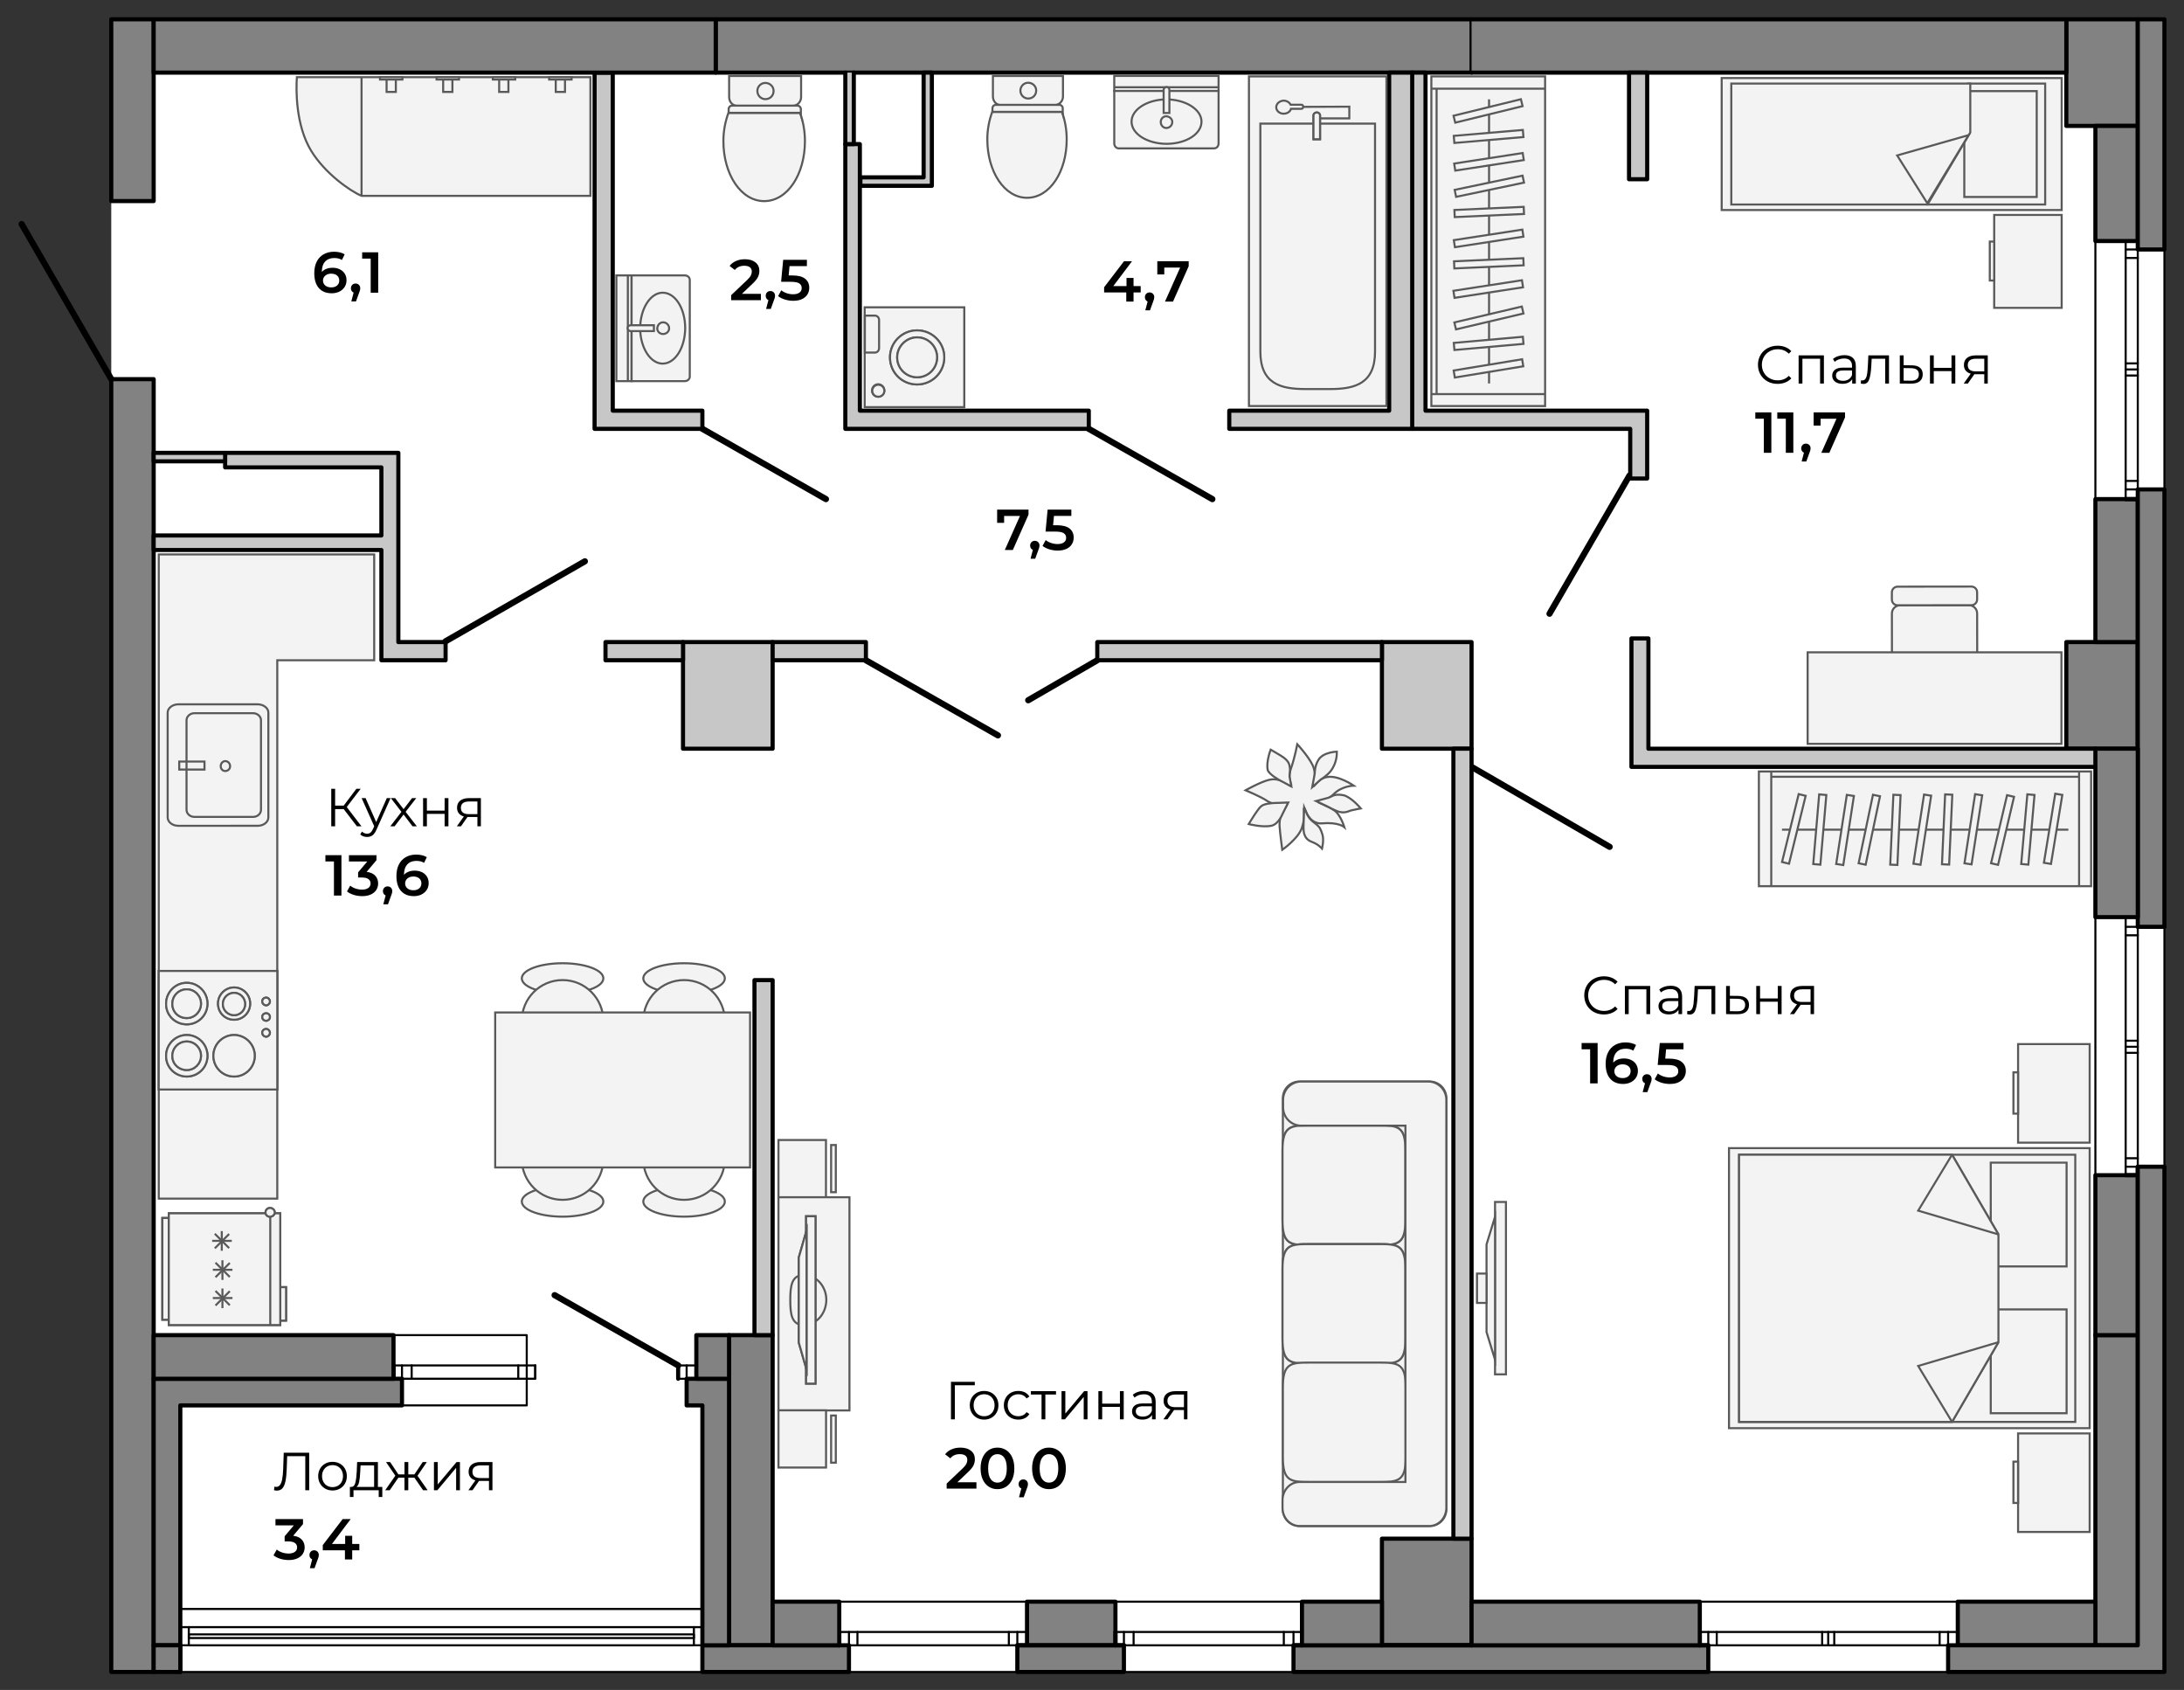 <?xml version="1.0" encoding="utf-8"?>
<!-- Generator: Adobe Illustrator 23.0.2, SVG Export Plug-In . SVG Version: 6.00 Build 0)  -->
<svg version="1.1" id="plan" xmlns="http://www.w3.org/2000/svg" xmlns:xlink="http://www.w3.org/1999/xlink" x="0px" y="0px"
	 viewBox="0 0 530 410" enable-background="new 0 0 530 410" xml:space="preserve">
<rect x="0" y="0" width="530" height="410" fill="#333333" stroke="none"/>
<g id="back">
	<rect x="27.002" y="4.683" fill="#FFFFFF" width="498.248" height="400.95"/>
</g>
<g id="walls">
	<polygon fill="#828282" stroke="#000000" stroke-linecap="round" stroke-linejoin="round" stroke-miterlimit="10" points="
		27.002,233.083 27.002,98.747 27.002,91.986 37.291,91.986 37.291,405.632 27.002,405.632 	"/>
	
		<rect x="27.002" y="4.683" fill="#828282" stroke="#000000" stroke-linecap="round" stroke-linejoin="round" stroke-miterlimit="10" width="10.288" height="44.093"/>
	
		<rect x="508.495" y="323.914" fill="#828282" stroke="#000000" stroke-linecap="round" stroke-linejoin="round" stroke-miterlimit="10" width="10.288" height="75.252"/>
	
		<rect x="173.684" y="4.683" fill="#828282" stroke="#000000" stroke-linecap="round" stroke-linejoin="round" stroke-miterlimit="10" width="183.426" height="12.934"/>
	
		<rect x="501.44" y="155.774" fill="#828282" stroke="#000000" stroke-linecap="round" stroke-linejoin="round" stroke-miterlimit="10" width="17.343" height="25.868"/>
	
		<rect x="501.44" y="4.683" fill="#828282" stroke="#000000" stroke-linecap="round" stroke-linejoin="round" stroke-miterlimit="10" width="17.343" height="25.868"/>
	<polyline fill="#828282" stroke="#000000" stroke-linecap="round" stroke-linejoin="round" stroke-miterlimit="10" points="
		357.11,17.616 501.44,17.616 501.44,4.683 357.11,4.683 	"/>
	
		<rect x="176.918" y="323.914" fill="#828282" stroke="#000000" stroke-linecap="round" stroke-linejoin="round" stroke-miterlimit="10" width="10.582" height="75.252"/>
	<polygon fill="#828282" stroke="#000000" stroke-linecap="round" stroke-linejoin="round" stroke-miterlimit="10" points="
		518.783,58.473 518.783,30.55 508.495,30.55 508.495,58.473 515.844,58.473 	"/>
	<polygon fill="#828282" stroke="#000000" stroke-linecap="round" stroke-linejoin="round" stroke-miterlimit="10" points="
		515.844,121.085 508.495,121.085 508.495,155.774 518.783,155.774 518.783,121.085 	"/>
	
		<line fill="none" stroke="#000000" stroke-linecap="round" stroke-linejoin="round" stroke-miterlimit="10" x1="518.783" y1="222.501" x2="518.783" y2="181.641"/>
	<polygon fill="#828282" stroke="#000000" stroke-linecap="round" stroke-linejoin="round" stroke-miterlimit="10" points="
		508.495,323.914 508.495,285.112 515.844,285.112 518.783,285.112 518.783,323.914 	"/>
	
		<line fill="#828282" stroke="#000000" stroke-linecap="round" stroke-linejoin="round" stroke-miterlimit="10" x1="357.11" y1="399.165" x2="412.496" y2="399.165"/>
	
		<line fill="#828282" stroke="#000000" stroke-linecap="round" stroke-linejoin="round" stroke-miterlimit="10" x1="249.23" y1="399.165" x2="270.688" y2="399.165"/>
	<polyline fill="#828282" stroke="#000000" stroke-linecap="round" stroke-linejoin="round" stroke-miterlimit="10" points="
		270.688,399.166 270.688,388.583 249.23,388.583 249.23,399.166 	"/>
	
		<rect x="335.357" y="373.298" fill="#828282" stroke="#000000" stroke-linecap="round" stroke-linejoin="round" stroke-miterlimit="10" width="21.752" height="25.868"/>
	<polygon fill="#828282" stroke="#000000" stroke-linecap="round" stroke-linejoin="round" stroke-miterlimit="10" points="
		37.291,334.496 97.551,334.496 97.551,340.963 43.758,340.963 43.758,405.632 43.758,399.165 37.291,399.165 	"/>
	
		<rect x="170.451" y="399.165" fill="#828282" stroke="#000000" stroke-linecap="round" stroke-linejoin="round" stroke-miterlimit="10" width="35.568" height="6.467"/>
	<polygon fill="#828282" stroke="#000000" stroke-linecap="round" stroke-linejoin="round" stroke-miterlimit="10" points="
		176.918,399.165 170.451,399.166 170.451,340.963 166.629,340.963 166.629,334.496 176.918,334.496 	"/>
	
		<rect x="246.878" y="399.165" fill="#828282" stroke="#000000" stroke-linecap="round" stroke-linejoin="round" stroke-miterlimit="10" width="25.868" height="6.467"/>
	
		<rect x="313.899" y="399.165" fill="#828282" stroke="#000000" stroke-linecap="round" stroke-linejoin="round" stroke-miterlimit="10" width="100.655" height="6.467"/>
	
		<line fill="#828282" stroke="#000000" stroke-linecap="round" stroke-linejoin="round" stroke-miterlimit="10" x1="357.11" y1="399.165" x2="335.357" y2="399.165"/>
	<polygon fill="#828282" stroke="#000000" stroke-linecap="round" stroke-linejoin="round" stroke-miterlimit="10" points="
		518.783,60.531 525.25,60.531 525.25,4.683 518.783,4.683 518.783,33.911 	"/>
	
		<line fill="none" stroke="#000000" stroke-linecap="round" stroke-linejoin="round" stroke-miterlimit="10" x1="518.783" y1="224.852" x2="525.25" y2="224.852"/>
	
		<line fill="none" stroke="#000000" stroke-linecap="round" stroke-linejoin="round" stroke-miterlimit="10" x1="518.783" y1="155.774" x2="518.783" y2="180.759"/>
	<g>
		
			<line fill="none" stroke="#000000" stroke-width="1.5" stroke-linecap="round" stroke-linejoin="round" stroke-miterlimit="10" x1="27.002" y1="91.986" x2="5.25" y2="54.36"/>
		
			<path fill="none" stroke="#000000" stroke-width="1.5" stroke-linecap="round" stroke-linejoin="round" stroke-miterlimit="10" d="
			M357.11,186.051l33.51,19.401 M376.027,148.892l19.401-33.51"/>
		
			<line fill="none" stroke="#000000" stroke-width="1.5" stroke-linecap="round" stroke-linejoin="round" stroke-miterlimit="10" x1="264.221" y1="104.038" x2="294.204" y2="121.087"/>
		
			<line fill="none" stroke="#000000" stroke-width="1.5" stroke-linecap="round" stroke-linejoin="round" stroke-miterlimit="10" x1="170.451" y1="104.038" x2="200.434" y2="121.087"/>
		
			<line fill="none" stroke="#000000" stroke-width="1.5" stroke-linecap="round" stroke-linejoin="round" stroke-miterlimit="10" x1="210.134" y1="160.183" x2="242.175" y2="178.408"/>
		
			<line fill="none" stroke="#000000" stroke-width="1.5" stroke-linecap="round" stroke-linejoin="round" stroke-miterlimit="10" x1="266.279" y1="160.183" x2="249.524" y2="169.883"/>
		
			<line fill="none" stroke="#000000" stroke-width="1.5" stroke-linecap="round" stroke-linejoin="round" stroke-miterlimit="10" x1="141.934" y1="136.183" x2="108.13" y2="155.584"/>
		
			<line fill="none" stroke="#000000" stroke-width="1.5" stroke-linecap="round" stroke-linejoin="round" stroke-miterlimit="10" x1="164.572" y1="331.263" x2="134.589" y2="314.213"/>
	</g>
	
		<line fill="none" stroke="#000000" stroke-linecap="round" stroke-linejoin="round" stroke-miterlimit="10" x1="164.572" y1="334.496" x2="164.572" y2="331.263"/>
	
		<line fill="none" stroke="#000000" stroke-linecap="round" stroke-linejoin="round" stroke-miterlimit="10" x1="95.493" y1="334.496" x2="95.493" y2="331.263"/>
	
		<line fill="none" stroke="#000000" stroke-linecap="round" stroke-linejoin="round" stroke-miterlimit="10" x1="412.496" y1="399.165" x2="412.496" y2="395.932"/>
	
		<line fill="none" stroke="#000000" stroke-linecap="round" stroke-linejoin="round" stroke-miterlimit="10" x1="518.783" y1="121.084" x2="515.844" y2="121.084"/>
	
		<line fill="none" stroke="#000000" stroke-linecap="round" stroke-linejoin="round" stroke-miterlimit="10" x1="518.783" y1="285.112" x2="518.783" y2="285.112"/>
	<g>
		
			<rect x="165.747" y="155.774" fill="#C7C7C7" stroke="#000000" stroke-linecap="round" stroke-linejoin="round" stroke-miterlimit="10" width="21.752" height="25.868"/>
		
			<rect x="335.357" y="155.774" fill="#C7C7C7" stroke="#000000" stroke-linecap="round" stroke-linejoin="round" stroke-miterlimit="10" width="21.752" height="25.868"/>
		
			<rect x="352.701" y="181.641" fill="#C7C7C7" stroke="#000000" stroke-linecap="round" stroke-linejoin="round" stroke-miterlimit="10" width="4.409" height="191.656"/>
		
			<rect x="187.5" y="155.774" fill="#C7C7C7" stroke="#000000" stroke-linecap="round" stroke-linejoin="round" stroke-miterlimit="10" width="22.634" height="4.409"/>
		
			<rect x="266.279" y="155.774" fill="#C7C7C7" stroke="#000000" stroke-linecap="round" stroke-linejoin="round" stroke-miterlimit="10" width="69.079" height="4.409"/>
		<polyline fill="#C7C7C7" stroke="#000000" stroke-linecap="round" stroke-linejoin="round" stroke-miterlimit="10" points="
			508.495,181.641 400.027,181.641 400.027,154.892 395.911,154.892 395.911,186.051 508.495,186.051 		"/>
		
			<rect x="395.323" y="17.616" fill="#C7C7C7" stroke="#000000" stroke-linecap="round" stroke-linejoin="round" stroke-miterlimit="10" width="4.409" height="25.868"/>
		<polygon fill="#C7C7C7" stroke="#000000" stroke-linecap="round" stroke-linejoin="round" stroke-miterlimit="10" points="
			337.115,17.616 337.115,99.629 298.313,99.629 298.313,104.038 395.611,104.038 395.611,116.09 399.727,116.09 399.727,99.629 
			345.934,99.629 345.934,17.616 		"/>
		<polygon fill="#C7C7C7" stroke="#000000" stroke-linecap="round" stroke-linejoin="round" stroke-miterlimit="10" points="
			208.664,99.629 208.664,34.96 205.137,34.96 205.137,104.038 264.221,104.038 264.221,99.629 		"/>
		<polygon fill="#C7C7C7" stroke="#000000" stroke-linecap="round" stroke-linejoin="round" stroke-miterlimit="10" points="
			148.698,17.616 148.698,99.629 170.451,99.629 170.451,104.038 144.289,104.038 144.289,17.616 		"/>
		
			<rect x="146.935" y="155.774" fill="#C7C7C7" stroke="#000000" stroke-linecap="round" stroke-linejoin="round" stroke-miterlimit="10" width="18.813" height="4.409"/>
		<polygon fill="#C7C7C7" stroke="#000000" stroke-linecap="round" stroke-linejoin="round" stroke-miterlimit="10" points="
			37.291,129.906 92.554,129.906 92.554,113.393 54.634,113.393 54.634,109.865 96.669,109.865 96.669,155.774 108.133,155.774 
			108.133,160.183 92.554,160.183 92.554,133.433 37.291,133.433 		"/>
		
			<rect x="37.291" y="109.865" fill="#C7C7C7" stroke="#000000" stroke-linecap="round" stroke-linejoin="round" stroke-miterlimit="10" width="17.343" height="2.058"/>
		<polyline fill="#C7C7C7" stroke="#000000" stroke-linecap="round" stroke-linejoin="round" stroke-miterlimit="10" points="
			207.195,17.616 207.195,34.96 205.137,34.96 205.137,17.616 		"/>
		<polygon fill="#C7C7C7" stroke="#000000" stroke-linecap="round" stroke-linejoin="round" stroke-miterlimit="10" points="
			226.139,45.082 208.796,45.082 208.796,43.024 224.139,43.024 224.139,17.616 226.139,17.616 		"/>
		
			<rect x="183.091" y="237.786" fill="#C7C7C7" stroke="#000000" stroke-linecap="round" stroke-linejoin="round" stroke-miterlimit="10" width="4.409" height="86.128"/>
	</g>
	
		<line fill="none" stroke="#000000" stroke-linecap="round" stroke-linejoin="round" stroke-miterlimit="10" x1="203.667" y1="399.165" x2="203.667" y2="395.932"/>
	
		<line fill="none" stroke="#000000" stroke-linecap="round" stroke-linejoin="round" stroke-miterlimit="10" x1="270.688" y1="399.165" x2="270.688" y2="395.932"/>
	<polyline fill="#828282" stroke="#000000" stroke-linecap="round" stroke-linejoin="round" stroke-miterlimit="10" points="
		315.957,399.165 335.357,399.165 335.357,388.583 315.957,388.583 315.957,399.165 	"/>
	
		<line fill="#828282" stroke="#000000" stroke-linecap="round" stroke-linejoin="round" stroke-miterlimit="10" x1="246.878" y1="399.165" x2="272.746" y2="399.165"/>
	
		<line fill="none" stroke="#000000" stroke-linecap="round" stroke-linejoin="round" stroke-miterlimit="10" x1="313.899" y1="399.165" x2="315.957" y2="399.165"/>
	
		<line fill="none" stroke="#000000" stroke-linecap="round" stroke-linejoin="round" stroke-miterlimit="10" x1="412.496" y1="399.165" x2="414.554" y2="399.165"/>
	
		<rect x="357.11" y="388.583" fill="#828282" stroke="#000000" stroke-linecap="round" stroke-linejoin="round" stroke-miterlimit="10" width="55.387" height="10.582"/>
	
		<rect x="475.108" y="388.583" fill="#828282" stroke="#000000" stroke-linecap="round" stroke-linejoin="round" stroke-miterlimit="10" width="33.387" height="10.582"/>
	
		<line fill="none" stroke="#000000" stroke-linecap="round" stroke-linejoin="round" stroke-miterlimit="10" x1="515.844" y1="285.112" x2="518.783" y2="285.112"/>
	
		<line fill="none" stroke="#000000" stroke-linecap="round" stroke-linejoin="round" stroke-miterlimit="10" x1="518.783" y1="285.112" x2="518.783" y2="283.055"/>
	<polygon fill="#828282" stroke="#000000" stroke-linecap="round" stroke-linejoin="round" stroke-miterlimit="10" points="
		518.783,222.501 518.783,224.852 525.25,224.852 525.25,118.733 518.783,118.733 	"/>
	<polyline fill="#828282" stroke="#000000" stroke-linecap="round" stroke-linejoin="round" stroke-miterlimit="10" points="
		37.291,4.683 37.291,17.616 148.698,17.616 173.684,17.616 173.684,4.683 100.196,4.683 37.291,4.683 	"/>
	<polygon fill="#828282" stroke="#000000" stroke-linecap="round" stroke-linejoin="round" stroke-miterlimit="10" points="
		518.783,181.641 508.495,181.641 508.495,222.501 515.844,222.501 518.783,222.501 	"/>
	<polygon fill="#828282" stroke="#000000" stroke-linecap="round" stroke-linejoin="round" stroke-miterlimit="10" points="
		518.783,399.165 472.756,399.165 472.756,405.632 525.25,405.632 525.25,283.055 518.783,283.055 	"/>
	
		<rect x="37.291" y="323.914" fill="#828282" stroke="#000000" stroke-linecap="round" stroke-linejoin="round" stroke-miterlimit="10" width="58.202" height="10.582"/>
	
		<rect x="37.291" y="399.165" fill="#828282" stroke="#000000" stroke-linecap="round" stroke-linejoin="round" stroke-miterlimit="10" width="6.467" height="6.467"/>
	
		<rect x="187.5" y="388.583" fill="#828282" stroke="#000000" stroke-linecap="round" stroke-linejoin="round" stroke-miterlimit="10" width="16.167" height="10.582"/>
	
		<rect x="168.981" y="323.914" fill="#828282" stroke="#000000" stroke-linecap="round" stroke-linejoin="round" stroke-miterlimit="10" width="7.937" height="10.582"/>
	<g>
		<g>
			
				<line fill="none" stroke="#000000" stroke-width="0.5" stroke-linecap="round" stroke-linejoin="round" stroke-miterlimit="10" x1="43.758" y1="390.347" x2="170.451" y2="390.347"/>
			
				<line fill="none" stroke="#000000" stroke-width="0.5" stroke-linecap="round" stroke-linejoin="round" stroke-miterlimit="10" x1="170.451" y1="405.632" x2="43.758" y2="405.632"/>
			
				<rect x="45.815" y="396.52" fill="none" stroke="#000000" stroke-width="0.5" stroke-linecap="round" stroke-linejoin="round" stroke-miterlimit="10" width="122.578" height="0.882"/>
			
				<path fill="none" stroke="#000000" stroke-width="0.5" stroke-linecap="round" stroke-linejoin="round" stroke-miterlimit="10" d="
				M168.393,394.756H45.815 M168.393,399.165H45.815"/>
			
				<rect x="168.393" y="394.756" fill="none" stroke="#000000" stroke-width="0.5" stroke-linecap="round" stroke-linejoin="round" stroke-miterlimit="10" width="2.058" height="4.409"/>
			
				<rect x="43.758" y="394.756" fill="none" stroke="#000000" stroke-width="0.5" stroke-linecap="round" stroke-linejoin="round" stroke-miterlimit="10" width="2.058" height="4.409"/>
		</g>
		<g>
			
				<line fill="none" stroke="#000000" stroke-width="0.5" stroke-linecap="round" stroke-linejoin="round" stroke-miterlimit="10" x1="412.496" y1="388.583" x2="475.108" y2="388.583"/>
			
				<line fill="none" stroke="#000000" stroke-width="0.5" stroke-linecap="round" stroke-linejoin="round" stroke-miterlimit="10" x1="472.756" y1="405.632" x2="413.337" y2="405.632"/>
			
				<line fill="none" stroke="#000000" stroke-width="0.5" stroke-linecap="round" stroke-linejoin="round" stroke-miterlimit="10" x1="412.496" y1="395.932" x2="475.108" y2="395.932"/>
			
				<line fill="none" stroke="#000000" stroke-width="0.5" stroke-linecap="round" stroke-linejoin="round" stroke-miterlimit="10" x1="472.756" y1="399.165" x2="472.756" y2="395.932"/>
			
				<line fill="none" stroke="#000000" stroke-width="0.5" stroke-linecap="round" stroke-linejoin="round" stroke-miterlimit="10" x1="414.554" y1="399.165" x2="414.554" y2="395.932"/>
			
				<line fill="none" stroke="#000000" stroke-width="0.5" stroke-linecap="round" stroke-linejoin="round" stroke-miterlimit="10" x1="416.612" y1="399.165" x2="416.612" y2="395.932"/>
			
				<line fill="none" stroke="#000000" stroke-width="0.5" stroke-linecap="round" stroke-linejoin="round" stroke-miterlimit="10" x1="442.186" y1="399.165" x2="442.186" y2="395.932"/>
			
				<line fill="none" stroke="#000000" stroke-width="0.5" stroke-linecap="round" stroke-linejoin="round" stroke-miterlimit="10" x1="443.655" y1="399.165" x2="443.655" y2="395.932"/>
			
				<line fill="none" stroke="#000000" stroke-width="0.5" stroke-linecap="round" stroke-linejoin="round" stroke-miterlimit="10" x1="445.125" y1="399.165" x2="445.125" y2="395.932"/>
			
				<line fill="none" stroke="#000000" stroke-width="0.5" stroke-linecap="round" stroke-linejoin="round" stroke-miterlimit="10" x1="470.699" y1="399.165" x2="470.699" y2="395.932"/>
			
				<polyline fill="none" stroke="#000000" stroke-width="0.5" stroke-linecap="round" stroke-linejoin="round" stroke-miterlimit="10" points="
				412.496,399.165 475.108,399.165 475.108,395.932 			"/>
		</g>
		<g>
			
				<line fill="none" stroke="#000000" stroke-width="0.5" stroke-linecap="round" stroke-linejoin="round" stroke-miterlimit="10" x1="508.495" y1="121.085" x2="508.495" y2="58.473"/>
			
				<line fill="none" stroke="#000000" stroke-width="0.5" stroke-linecap="round" stroke-linejoin="round" stroke-miterlimit="10" x1="525.25" y1="60.53" x2="525.25" y2="118.733"/>
			
				<line fill="none" stroke="#000000" stroke-width="0.5" stroke-linecap="round" stroke-linejoin="round" stroke-miterlimit="10" x1="515.844" y1="121.084" x2="515.844" y2="58.473"/>
			
				<line fill="none" stroke="#000000" stroke-width="0.5" stroke-linecap="round" stroke-linejoin="round" stroke-miterlimit="10" x1="518.783" y1="60.53" x2="515.844" y2="60.53"/>
			
				<line fill="none" stroke="#000000" stroke-width="0.5" stroke-linecap="round" stroke-linejoin="round" stroke-miterlimit="10" x1="518.783" y1="118.733" x2="515.844" y2="118.733"/>
			
				<line fill="none" stroke="#000000" stroke-width="0.5" stroke-linecap="round" stroke-linejoin="round" stroke-miterlimit="10" x1="518.783" y1="116.675" x2="515.844" y2="116.675"/>
			
				<line fill="none" stroke="#000000" stroke-width="0.5" stroke-linecap="round" stroke-linejoin="round" stroke-miterlimit="10" x1="518.783" y1="91.101" x2="515.844" y2="91.101"/>
			
				<line fill="none" stroke="#000000" stroke-width="0.5" stroke-linecap="round" stroke-linejoin="round" stroke-miterlimit="10" x1="518.783" y1="89.632" x2="515.844" y2="89.632"/>
			
				<line fill="none" stroke="#000000" stroke-width="0.5" stroke-linecap="round" stroke-linejoin="round" stroke-miterlimit="10" x1="518.783" y1="88.162" x2="515.844" y2="88.162"/>
			
				<line fill="none" stroke="#000000" stroke-width="0.5" stroke-linecap="round" stroke-linejoin="round" stroke-miterlimit="10" x1="518.783" y1="62.588" x2="515.844" y2="62.588"/>
			
				<polyline fill="none" stroke="#000000" stroke-width="0.5" stroke-linecap="round" stroke-linejoin="round" stroke-miterlimit="10" points="
				518.783,121.085 518.783,58.473 515.844,58.473 			"/>
		</g>
		<g>
			
				<line fill="none" stroke="#000000" stroke-width="0.5" stroke-linecap="round" stroke-linejoin="round" stroke-miterlimit="10" x1="508.495" y1="285.112" x2="508.495" y2="222.501"/>
			
				<line fill="none" stroke="#000000" stroke-width="0.5" stroke-linecap="round" stroke-linejoin="round" stroke-miterlimit="10" x1="525.25" y1="224.852" x2="525.25" y2="283.054"/>
			
				<line fill="none" stroke="#000000" stroke-width="0.5" stroke-linecap="round" stroke-linejoin="round" stroke-miterlimit="10" x1="515.844" y1="285.112" x2="515.844" y2="222.501"/>
			
				<line fill="none" stroke="#000000" stroke-width="0.5" stroke-linecap="round" stroke-linejoin="round" stroke-miterlimit="10" x1="518.783" y1="224.852" x2="515.844" y2="224.852"/>
			
				<line fill="none" stroke="#000000" stroke-width="0.5" stroke-linecap="round" stroke-linejoin="round" stroke-miterlimit="10" x1="518.783" y1="283.055" x2="515.844" y2="283.055"/>
			
				<line fill="none" stroke="#000000" stroke-width="0.5" stroke-linecap="round" stroke-linejoin="round" stroke-miterlimit="10" x1="518.783" y1="280.997" x2="515.844" y2="280.997"/>
			
				<line fill="none" stroke="#000000" stroke-width="0.5" stroke-linecap="round" stroke-linejoin="round" stroke-miterlimit="10" x1="518.783" y1="255.423" x2="515.844" y2="255.423"/>
			
				<line fill="none" stroke="#000000" stroke-width="0.5" stroke-linecap="round" stroke-linejoin="round" stroke-miterlimit="10" x1="518.783" y1="253.953" x2="515.844" y2="253.953"/>
			
				<line fill="none" stroke="#000000" stroke-width="0.5" stroke-linecap="round" stroke-linejoin="round" stroke-miterlimit="10" x1="518.783" y1="252.484" x2="515.844" y2="252.484"/>
			
				<line fill="none" stroke="#000000" stroke-width="0.5" stroke-linecap="round" stroke-linejoin="round" stroke-miterlimit="10" x1="518.783" y1="226.91" x2="515.844" y2="226.91"/>
			
				<polyline fill="none" stroke="#000000" stroke-width="0.5" stroke-linecap="round" stroke-linejoin="round" stroke-miterlimit="10" points="
				518.783,285.112 518.783,222.501 515.844,222.501 			"/>
		</g>
		<g>
			
				<line fill="none" stroke="#000000" stroke-width="0.5" stroke-linecap="round" stroke-linejoin="round" stroke-miterlimit="10" x1="203.667" y1="388.583" x2="249.23" y2="388.583"/>
			
				<line fill="none" stroke="#000000" stroke-width="0.5" stroke-linecap="round" stroke-linejoin="round" stroke-miterlimit="10" x1="246.878" y1="405.632" x2="206.019" y2="405.632"/>
			
				<line fill="none" stroke="#000000" stroke-width="0.5" stroke-linecap="round" stroke-linejoin="round" stroke-miterlimit="10" x1="203.667" y1="395.932" x2="249.23" y2="395.932"/>
			
				<line fill="none" stroke="#000000" stroke-width="0.5" stroke-linecap="round" stroke-linejoin="round" stroke-miterlimit="10" x1="246.878" y1="399.165" x2="246.878" y2="395.932"/>
			
				<line fill="none" stroke="#000000" stroke-width="0.5" stroke-linecap="round" stroke-linejoin="round" stroke-miterlimit="10" x1="206.019" y1="399.165" x2="206.019" y2="395.932"/>
			
				<line fill="none" stroke="#000000" stroke-width="0.5" stroke-linecap="round" stroke-linejoin="round" stroke-miterlimit="10" x1="208.076" y1="399.165" x2="208.076" y2="395.932"/>
			
				<line fill="none" stroke="#000000" stroke-width="0.5" stroke-linecap="round" stroke-linejoin="round" stroke-miterlimit="10" x1="244.82" y1="399.165" x2="244.82" y2="395.932"/>
			
				<polyline fill="none" stroke="#000000" stroke-width="0.5" stroke-linecap="round" stroke-linejoin="round" stroke-miterlimit="10" points="
				203.667,399.165 249.23,399.165 249.23,395.932 			"/>
		</g>
		<g>
			
				<line fill="none" stroke="#000000" stroke-width="0.5" stroke-linecap="round" stroke-linejoin="round" stroke-miterlimit="10" x1="270.688" y1="388.583" x2="315.957" y2="388.583"/>
			
				<line fill="none" stroke="#000000" stroke-width="0.5" stroke-linecap="round" stroke-linejoin="round" stroke-miterlimit="10" x1="313.899" y1="405.632" x2="272.746" y2="405.632"/>
			
				<line fill="none" stroke="#000000" stroke-width="0.5" stroke-linecap="round" stroke-linejoin="round" stroke-miterlimit="10" x1="270.688" y1="395.932" x2="315.957" y2="395.932"/>
			
				<line fill="none" stroke="#000000" stroke-width="0.5" stroke-linecap="round" stroke-linejoin="round" stroke-miterlimit="10" x1="313.899" y1="399.165" x2="313.899" y2="395.932"/>
			
				<line fill="none" stroke="#000000" stroke-width="0.5" stroke-linecap="round" stroke-linejoin="round" stroke-miterlimit="10" x1="272.746" y1="399.165" x2="272.746" y2="395.932"/>
			
				<line fill="none" stroke="#000000" stroke-width="0.5" stroke-linecap="round" stroke-linejoin="round" stroke-miterlimit="10" x1="275.097" y1="399.165" x2="275.097" y2="395.932"/>
			
				<line fill="none" stroke="#000000" stroke-width="0.5" stroke-linecap="round" stroke-linejoin="round" stroke-miterlimit="10" x1="311.547" y1="399.165" x2="311.547" y2="395.932"/>
			
				<polyline fill="none" stroke="#000000" stroke-width="0.5" stroke-linecap="round" stroke-linejoin="round" stroke-miterlimit="10" points="
				270.688,399.165 315.957,399.165 315.957,395.932 			"/>
		</g>
		<g>
			
				<polyline fill="none" stroke="#000000" stroke-width="0.5" stroke-linecap="round" stroke-linejoin="round" stroke-miterlimit="10" points="
				95.493,323.914 127.828,323.914 127.828,331.263 			"/>
			
				<polyline fill="none" stroke="#000000" stroke-width="0.5" stroke-linecap="round" stroke-linejoin="round" stroke-miterlimit="10" points="
				97.551,340.963 127.828,340.963 127.828,334.496 			"/>
			
				<line fill="none" stroke="#000000" stroke-width="0.5" stroke-linecap="round" stroke-linejoin="round" stroke-miterlimit="10" x1="95.493" y1="331.263" x2="129.885" y2="331.263"/>
			
				<line fill="none" stroke="#000000" stroke-width="0.5" stroke-linecap="round" stroke-linejoin="round" stroke-miterlimit="10" x1="166.629" y1="334.496" x2="166.629" y2="331.263"/>
			
				<line fill="none" stroke="#000000" stroke-width="0.5" stroke-linecap="round" stroke-linejoin="round" stroke-miterlimit="10" x1="97.551" y1="334.496" x2="97.551" y2="331.263"/>
			
				<line fill="none" stroke="#000000" stroke-width="0.5" stroke-linecap="round" stroke-linejoin="round" stroke-miterlimit="10" x1="99.902" y1="334.496" x2="99.902" y2="331.263"/>
			
				<line fill="none" stroke="#000000" stroke-width="0.5" stroke-linecap="round" stroke-linejoin="round" stroke-miterlimit="10" x1="125.77" y1="334.496" x2="125.77" y2="331.263"/>
			
				<line fill="none" stroke="#000000" stroke-width="0.5" stroke-linecap="round" stroke-linejoin="round" stroke-miterlimit="10" x1="127.828" y1="334.496" x2="127.828" y2="331.263"/>
			
				<line fill="none" stroke="#000000" stroke-width="0.5" stroke-linecap="round" stroke-linejoin="round" stroke-miterlimit="10" x1="129.885" y1="334.496" x2="129.885" y2="331.263"/>
			
				<polyline fill="none" stroke="#000000" stroke-width="0.5" stroke-linecap="round" stroke-linejoin="round" stroke-miterlimit="10" points="
				95.493,334.496 129.885,334.496 129.885,331.263 			"/>
			
				<rect x="164.572" y="331.263" fill="none" stroke="#000000" stroke-width="0.5" stroke-linecap="round" stroke-linejoin="round" stroke-miterlimit="10" width="4.409" height="3.234"/>
		</g>
	</g>
	
		<line fill="none" stroke="#000000" stroke-linecap="round" stroke-linejoin="round" stroke-miterlimit="10" x1="342.706" y1="104.038" x2="342.706" y2="17.616"/>
</g>
<g id="furniture">
	
		<polygon fill-rule="evenodd" clip-rule="evenodd" fill="#F3F3F3" stroke="#595959" stroke-width="0.5" stroke-miterlimit="10" points="
		90.808,134.507 38.525,134.507 38.525,135.132 38.525,160.183 38.525,290.796 67.287,290.796 67.287,160.183 90.808,160.183 	"/>
	<g>
		<path fill-rule="evenodd" clip-rule="evenodd" fill="#F3F3F3" stroke="#595959" stroke-width="0.5" stroke-miterlimit="10" d="
			M322.099,36.356c0,1.072-1.106,1.9-2.386,1.949c-1.222,0-2.27-0.877-2.27-1.949c0-1.072,1.048-1.852,2.27-1.852
			C321.052,34.504,322.099,35.283,322.099,36.356z"/>
		<path fill-rule="evenodd" clip-rule="evenodd" fill="#F3F3F3" stroke="#595959" stroke-width="0.5" stroke-miterlimit="10" d="
			M322.099,36.356c0,1.072-1.106,1.9-2.386,1.949c-1.222,0-2.27-0.877-2.27-1.949c0-1.072,1.048-1.852,2.27-1.852
			C321.052,34.504,322.099,35.283,322.099,36.356z"/>
		
			<polygon fill-rule="evenodd" clip-rule="evenodd" fill="#F3F3F3" stroke="#595959" stroke-width="0.5" stroke-miterlimit="10" points="
			336.456,18.536 303.086,18.536 303.086,98.507 336.456,98.507 336.456,18.536 		"/>
		<path fill-rule="evenodd" clip-rule="evenodd" fill="#F3F3F3" stroke="#595959" stroke-width="0.5" stroke-miterlimit="10" d="
			M305.856,29.99l27.829,0c0,0,0,55.024,0,55.307c0,7.786-4.901,9.09-10.89,9.09l-6.047,0c-5.99,0-10.891-1.304-10.891-9.09
			C305.856,85.014,305.856,29.99,305.856,29.99L305.856,29.99z"/>
		<path fill-rule="evenodd" clip-rule="evenodd" fill="#F3F3F3" stroke="#595959" stroke-width="0.5" stroke-miterlimit="10" d="
			M309.706,26.022c0,0.852,0.802,1.562,1.793,1.562c0.849,0,1.604-0.473,1.793-1.184h2.5c0.283,0,0.472-0.189,0.472-0.474
			c0-0.331-0.188-0.52-0.472-0.52h-2.594c-0.283-0.568-0.944-0.994-1.699-0.994C310.508,24.46,309.706,25.17,309.706,26.022
			L309.706,26.022z"/>
		
			<polyline fill-rule="evenodd" clip-rule="evenodd" fill="#F3F3F3" stroke="#595959" stroke-width="0.5" stroke-miterlimit="10" points="
			316.028,25.927 327.445,25.88 327.445,28.72 320.132,28.72 		"/>
		<path fill-rule="evenodd" clip-rule="evenodd" fill="#F3F3F3" stroke="#595959" stroke-width="0.5" stroke-miterlimit="10" d="
			M318.746,28.005v5.724v0.048h1.595v-0.048v-5.724c0-0.385-0.36-0.722-0.772-0.722C319.106,27.283,318.746,27.62,318.746,28.005z"
			/>
		<path fill-rule="evenodd" clip-rule="evenodd" fill="#F3F3F3" stroke="#595959" stroke-width="0.5" stroke-miterlimit="10" d="
			M318.746,28.005v5.724v0.048h1.595v-0.048v-5.724c0-0.385-0.36-0.722-0.772-0.722C319.106,27.283,318.746,27.62,318.746,28.005z"
			/>
	</g>
	<g>
		<path fill-rule="evenodd" clip-rule="evenodd" fill="#F3F3F3" stroke="#595959" stroke-width="0.5" stroke-miterlimit="10" d="
			M257.722,27.138c0.684,1.937,1.14,4.215,1.14,6.665c0,7.861-4.104,14.184-9.633,14.184c-5.471,0-9.632-6.323-9.632-14.184
			c0-2.393,0.456-4.671,1.197-6.665H257.722z"/>
		<path fill-rule="evenodd" clip-rule="evenodd" fill="#F3F3F3" stroke="#595959" stroke-width="0.5" stroke-miterlimit="10" d="
			M257.958,18.433v4.974c0,1.156-0.913,2.082-1.997,2.082h-13.009c-1.084,0.058-1.997-0.868-1.997-2.082v-4.974H257.958z"/>
		<path fill-rule="evenodd" clip-rule="evenodd" fill="#F3F3F3" stroke="#595959" stroke-width="0.5" stroke-miterlimit="10" d="
			M251.457,21.96c0-1.062-0.884-1.887-1.946-1.887c-1.062,0-1.888,0.885-1.888,1.887c0,1.12,0.885,1.946,1.888,1.946
			C250.631,23.906,251.457,23.08,251.457,21.96z"/>
		<path fill-rule="evenodd" clip-rule="evenodd" fill="#F3F3F3" stroke="#595959" stroke-width="0.5" stroke-miterlimit="10" d="
			M240.84,26.266v0.872h16.882c0.066,0.186,0.118,0.389,0.179,0.58v-1.452c0-0.47-0.399-0.823-0.742-0.823h-15.52
			C241.183,25.443,240.84,25.796,240.84,26.266z"/>
	</g>
	<g>
		
			<rect x="209.833" y="74.554" fill-rule="evenodd" clip-rule="evenodd" fill="#F3F3F3" stroke="#595959" stroke-width="0.5" stroke-miterlimit="10" width="24.175" height="24.221"/>
		<path fill-rule="evenodd" clip-rule="evenodd" fill="#F3F3F3" stroke="#595959" stroke-width="0.5" stroke-miterlimit="10" d="
			M213.115,96.253c0.819,0,1.493-0.674,1.493-1.491c0-0.866-0.674-1.54-1.493-1.54c-0.818,0-1.493,0.674-1.493,1.54
			C211.622,95.579,212.296,96.253,213.115,96.253z"/>
		<path fill-rule="evenodd" clip-rule="evenodd" fill="#F3F3F3" stroke="#595959" stroke-width="0.5" stroke-miterlimit="10" d="
			M213.141,96.253c0.804,0,1.466-0.647,1.466-1.432c0-0.831-0.662-1.478-1.466-1.478c-0.804,0-1.466,0.647-1.466,1.478
			C211.675,95.606,212.338,96.253,213.141,96.253L213.141,96.253z M209.879,76.572h2.459c0.567,0,0.993,0.508,0.993,1.063v6.837
			c0,0.554-0.426,1.063-0.993,1.063h-2.459V76.572z"/>
		<path fill-rule="evenodd" clip-rule="evenodd" fill="#F3F3F3" stroke="#595959" stroke-width="0.5" stroke-miterlimit="10" d="
			M222.563,93.271c3.616,0,6.584-2.921,6.584-6.584c0-3.617-2.967-6.538-6.584-6.538c-3.616,0-6.584,2.921-6.584,6.538
			C215.979,90.397,218.946,93.271,222.563,93.271z"/>
		<path fill-rule="evenodd" clip-rule="evenodd" fill="#F3F3F3" stroke="#595959" stroke-width="0.5" stroke-miterlimit="10" d="
			M222.563,93.271c3.616,0,6.584-2.921,6.584-6.584c0-3.617-2.967-6.538-6.584-6.538c-3.616,0-6.584,2.921-6.584,6.538
			C215.979,90.397,218.946,93.271,222.563,93.271z"/>
		<path fill-rule="evenodd" clip-rule="evenodd" fill="#F3F3F3" stroke="#595959" stroke-width="0.5" stroke-miterlimit="10" d="
			M222.563,91.529c2.699,0,4.84-2.141,4.84-4.84c0-2.654-2.141-4.841-4.84-4.841c-2.653,0-4.841,2.234-4.841,4.841
			C217.722,89.387,219.91,91.529,222.563,91.529z"/>
		<path fill-rule="evenodd" clip-rule="evenodd" fill="#F3F3F3" stroke="#595959" stroke-width="0.5" stroke-miterlimit="10" d="
			M222.563,91.529c2.699,0,4.84-2.141,4.84-4.84c0-2.654-2.141-4.841-4.84-4.841c-2.653,0-4.841,2.234-4.841,4.841
			C217.722,89.387,219.91,91.529,222.563,91.529z"/>
	</g>
	<g>
		<path fill-rule="evenodd" clip-rule="evenodd" fill="#F3F3F3" stroke="#595959" stroke-width="0.5" stroke-miterlimit="10" d="
			M194.166,27.376c0.702,1.989,1.171,4.33,1.171,6.846c0,8.075-4.216,14.57-9.896,14.57c-5.62,0-9.895-6.495-9.895-14.57
			c0-2.458,0.469-4.798,1.23-6.846H194.166z"/>
		<path fill-rule="evenodd" clip-rule="evenodd" fill="#F3F3F3" stroke="#595959" stroke-width="0.5" stroke-miterlimit="10" d="
			M194.408,18.433v5.109c0,1.188-0.938,2.138-2.052,2.138h-13.364c-1.114,0.059-2.052-0.891-2.052-2.138v-5.109H194.408z"/>
		<path fill-rule="evenodd" clip-rule="evenodd" fill="#F3F3F3" stroke="#595959" stroke-width="0.5" stroke-miterlimit="10" d="
			M187.73,22.056c0-1.091-0.909-1.939-1.999-1.939c-1.091,0-1.939,0.909-1.939,1.939c0,1.151,0.909,1.999,1.939,1.999
			C186.882,24.055,187.73,23.207,187.73,22.056z"/>
		<path fill-rule="evenodd" clip-rule="evenodd" fill="#F3F3F3" stroke="#595959" stroke-width="0.5" stroke-miterlimit="10" d="
			M176.824,26.48v0.896h17.342c0.067,0.191,0.121,0.399,0.184,0.596V26.48c0-0.483-0.41-0.846-0.762-0.846h-15.944
			C177.177,25.634,176.824,25.997,176.824,26.48z"/>
	</g>
	<g>
		<path fill-rule="evenodd" clip-rule="evenodd" fill="#F3F3F3" stroke="#595959" stroke-width="0.5" stroke-miterlimit="10" d="
			M188.913,276.576h11.527v13.882h-11.527V276.576L188.913,276.576z M188.913,290.459h17.228v51.726h-17.228V290.459z"/>
		<path fill-rule="evenodd" clip-rule="evenodd" fill="#F3F3F3" stroke="#595959" stroke-width="0.5" stroke-miterlimit="10" d="
			M195.066,321.468c-2.998,0-3.285-2.698-3.285-6.09c0-3.311,0.287-6.05,3.285-6.05c2.998,0,5.462,2.698,5.462,6.05
			C200.487,318.77,198.064,321.468,195.066,321.468z"/>
		
			<rect x="195.617" y="295.072" fill-rule="evenodd" clip-rule="evenodd" fill="#F3F3F3" stroke="#595959" stroke-width="0.5" stroke-miterlimit="10" width="2.287" height="40.61"/>
		
			<rect x="195.617" y="295.072" fill-rule="evenodd" clip-rule="evenodd" fill="#F3F3F3" stroke="#595959" stroke-width="0.5" stroke-miterlimit="10" width="2.287" height="40.61"/>
		
			<polygon fill-rule="evenodd" clip-rule="evenodd" fill="#F3F3F3" stroke="#595959" stroke-width="0.5" stroke-miterlimit="10" points="
			195.723,332.238 193.84,325.711 193.84,305.085 195.723,298.557 		"/>
		
			<polygon fill-rule="evenodd" clip-rule="evenodd" fill="#F3F3F3" stroke="#595959" stroke-width="0.5" stroke-miterlimit="10" points="
			195.723,332.238 193.84,325.711 193.84,305.085 195.723,298.557 		"/>
		<path fill-rule="evenodd" clip-rule="evenodd" fill="#F3F3F3" stroke="#595959" stroke-width="0.5" stroke-miterlimit="10" d="
			M201.687,277.788h1.143v11.45h-1.143V277.788L201.687,277.788z M188.913,342.159h11.55v13.878h-11.55V342.159L188.913,342.159z
			 M201.687,343.413h1.143v11.45h-1.143V343.413z"/>
	</g>
	<g>
		<path fill-rule="evenodd" clip-rule="evenodd" fill="#F3F3F3" stroke="#595959" stroke-width="0.5" stroke-miterlimit="10" d="
			M311.319,366.223V266.39c0-2.2,1.8-4,4-4h31.669c2.2,0,4,1.8,4,4v99.833c0,2.2-1.8,4-4,4h-31.669
			C313.118,370.223,311.319,368.423,311.319,366.223z"/>
		<path fill-rule="evenodd" clip-rule="evenodd" fill="#F3F3F3" stroke="#595959" stroke-width="0.5" stroke-miterlimit="10" d="
			M317.65,302.058c-4.531,0-6.418-0.232-6.418-5.98v-17.068c0-5.748,1.941-5.98,6.418-5.98h16.989c4.531,0,6.418,0.232,6.418,5.98
			v17.068c0,5.747-1.941,5.98-6.418,5.98H317.65z"/>
		<path fill-rule="evenodd" clip-rule="evenodd" fill="#F3F3F3" stroke="#595959" stroke-width="0.5" stroke-miterlimit="10" d="
			M317.65,302.058c-4.531,0-6.418-0.232-6.418-5.98v-17.068c0-5.748,1.941-5.98,6.418-5.98h16.989c4.531,0,6.418,0.232,6.418,5.98
			v17.068c0,5.747-1.941,5.98-6.418,5.98H317.65z"/>
		<path fill-rule="evenodd" clip-rule="evenodd" fill="#F3F3F3" stroke="#595959" stroke-width="0.5" stroke-miterlimit="10" d="
			M317.65,330.8c-4.531,0-6.418-0.232-6.418-5.922v-17.127c0-5.747,1.941-5.922,6.418-5.922h16.989c4.531,0,6.418,0.232,6.418,5.922
			v17.127c0,5.747-1.941,5.922-6.418,5.922H317.65z"/>
		<path fill-rule="evenodd" clip-rule="evenodd" fill="#F3F3F3" stroke="#595959" stroke-width="0.5" stroke-miterlimit="10" d="
			M317.65,330.8c-4.531,0-6.418-0.232-6.418-5.922v-17.127c0-5.747,1.941-5.922,6.418-5.922h16.989c4.531,0,6.418,0.232,6.418,5.922
			v17.127c0,5.747-1.941,5.922-6.418,5.922H317.65z"/>
		<path fill-rule="evenodd" clip-rule="evenodd" fill="#F3F3F3" stroke="#595959" stroke-width="0.5" stroke-miterlimit="10" d="
			M317.737,359.542c-4.531,0-6.418-0.232-6.418-5.922v-17.127c0-5.747,1.941-5.922,6.418-5.922h16.989
			c4.531,0,6.418,0.232,6.418,5.922v17.127c0,5.747-1.941,5.922-6.418,5.922H317.737z"/>
		<path fill-rule="evenodd" clip-rule="evenodd" fill="#F3F3F3" stroke="#595959" stroke-width="0.5" stroke-miterlimit="10" d="
			M350.988,273.259v90.708v1.83c0,2.434-1.851,4.425-4.114,4.425h-1.701h-29.826c-2.263,0-4.114-1.991-4.114-4.425v-1.83
			c0-2.434,1.852-4.425,4.114-4.425h25.711v-86.442h-25.282c-2.422,0-4.404-1.997-4.404-4.438v-1.835
			c0-2.441,1.982-4.438,4.404-4.438h28.988h1.821c2.422,0,4.404,1.997,4.404,4.438v1.835v5.908V273.259z"/>
	</g>
	<g>
		
			<rect x="362.803" y="291.608" fill-rule="evenodd" clip-rule="evenodd" fill="#F3F3F3" stroke="#595959" stroke-width="0.5" stroke-miterlimit="10" width="2.653" height="41.821"/>
		
			<polygon fill-rule="evenodd" clip-rule="evenodd" fill="#F3F3F3" stroke="#595959" stroke-width="0.5" stroke-miterlimit="10" points="
			362.803,329.881 360.741,323.16 360.741,301.919 362.803,295.197 		"/>
		
			<rect x="358.426" y="308.975" transform="matrix(-1 -1.224647e-16 1.224647e-16 -1 719.167 625.078)" fill-rule="evenodd" clip-rule="evenodd" fill="#F3F3F3" stroke="#595959" stroke-width="0.5" stroke-miterlimit="10" width="2.315" height="7.128"/>
	</g>
	<g>
		<g>
			
				<rect x="419.58" y="278.548" transform="matrix(-1 -4.490953e-11 4.490953e-11 -1 926.689 625.036)" fill-rule="evenodd" clip-rule="evenodd" fill="#F3F3F3" stroke="#595959" stroke-width="0.5" stroke-miterlimit="10" width="87.528" height="67.941"/>
			
				<rect x="422.031" y="280.144" transform="matrix(-1 -4.488111e-11 4.488111e-11 -1 925.646 625.108)" fill-rule="evenodd" clip-rule="evenodd" fill="#F3F3F3" stroke="#595959" stroke-width="0.5" stroke-miterlimit="10" width="81.585" height="64.82"/>
			
				<rect x="483.104" y="282.063" transform="matrix(-1 -4.486867e-11 4.486867e-11 -1 984.613 589.308)" fill-rule="evenodd" clip-rule="evenodd" fill="#F3F3F3" stroke="#595959" stroke-width="0.5" stroke-miterlimit="10" width="18.405" height="25.183"/>
			
				<rect x="483.104" y="317.675" transform="matrix(-1 -4.496771e-11 4.496771e-11 -1 984.613 660.533)" fill-rule="evenodd" clip-rule="evenodd" fill="#F3F3F3" stroke="#595959" stroke-width="0.5" stroke-miterlimit="10" width="18.405" height="25.183"/>
			
				<polygon fill-rule="evenodd" clip-rule="evenodd" fill="#F3F3F3" stroke="#595959" stroke-width="0.5" stroke-miterlimit="10" points="
				473.709,280.144 484.968,299.481 484.968,325.626 484.968,299.481 484.968,325.626 473.709,344.964 422.031,344.964 
				422.031,344.893 422.031,280.144 			"/>
			
				<polyline fill-rule="evenodd" clip-rule="evenodd" fill="#F3F3F3" stroke="#595959" stroke-width="0.5" stroke-miterlimit="10" points="
				473.709,280.144 465.494,293.714 484.968,299.481 			"/>
			
				<line fill-rule="evenodd" clip-rule="evenodd" fill="#F3F3F3" stroke="#595959" stroke-width="0.5" stroke-miterlimit="10" x1="484.968" y1="299.481" x2="473.709" y2="280.144"/>
			
				<polyline fill-rule="evenodd" clip-rule="evenodd" fill="#F3F3F3" stroke="#595959" stroke-width="0.5" stroke-miterlimit="10" points="
				473.709,344.964 465.494,331.393 484.968,325.626 			"/>
			
				<line fill-rule="evenodd" clip-rule="evenodd" fill="#F3F3F3" stroke="#595959" stroke-width="0.5" stroke-miterlimit="10" x1="484.968" y1="325.626" x2="473.709" y2="344.964"/>
		</g>
		<g>
			
				<rect x="486.466" y="351.024" transform="matrix(-4.488073e-11 1 -1 -4.488073e-11 858.132 -138.712)" fill="#F3F3F3" stroke="#595959" stroke-width="0.5" stroke-miterlimit="10" width="23.912" height="17.373"/>
			
				<rect x="484.157" y="359.051" transform="matrix(-4.499530e-11 1 -1 -4.499530e-11 848.786 -129.553)" fill="#F3F3F3" stroke="#595959" stroke-width="0.5" stroke-miterlimit="10" width="10.026" height="1.132"/>
		</g>
		<g>
			
				<rect x="486.466" y="256.574" transform="matrix(-4.495711e-11 1 -1 -4.495711e-11 763.683 -233.161)" fill="#F3F3F3" stroke="#595959" stroke-width="0.5" stroke-miterlimit="10" width="23.912" height="17.373"/>
			
				<rect x="484.157" y="264.601" transform="matrix(-4.499530e-11 1 -1 -4.499530e-11 754.337 -224.002)" fill="#F3F3F3" stroke="#595959" stroke-width="0.5" stroke-miterlimit="10" width="10.026" height="1.132"/>
		</g>
	</g>
	<g>
		<path fill-rule="evenodd" clip-rule="evenodd" fill="#F3F3F3" stroke="#595959" stroke-width="0.5" stroke-miterlimit="10" d="
			M283.034,21.167v0.849V21.167z"/>
		
			<line fill-rule="evenodd" clip-rule="evenodd" fill="#F3F3F3" stroke="#595959" stroke-width="0.5" stroke-miterlimit="10" x1="283.034" y1="21.167" x2="283.034" y2="22.015"/>
		<path fill-rule="evenodd" clip-rule="evenodd" fill="#F3F3F3" stroke="#595959" stroke-width="0.5" stroke-miterlimit="10" d="
			M282.385,27.408v-0.05v-5.542c0-0.4,0.349-0.7,0.699-0.7c0.4,0,0.699,0.3,0.699,0.7v5.542v0.05H282.385z"/>
		
			<rect x="270.401" y="18.421" fill-rule="evenodd" clip-rule="evenodd" fill="#F3F3F3" stroke="#595959" stroke-width="0.5" stroke-miterlimit="10" width="25.316" height="3.645"/>
		<path fill-rule="evenodd" clip-rule="evenodd" fill="#F3F3F3" stroke="#595959" stroke-width="0.5" stroke-miterlimit="10" d="
			M295.667,21.167h-25.215H295.667z"/>
		<path fill-rule="evenodd" clip-rule="evenodd" fill="#F3F3F3" stroke="#595959" stroke-width="0.5" stroke-miterlimit="10" d="
			M295.717,22.066v12.732c0,0.649-0.45,1.198-1.099,1.198H271.45c-0.549,0-1.048-0.549-1.048-1.198V22.066H295.717z"/>
		<path fill-rule="evenodd" clip-rule="evenodd" fill="#F3F3F3" stroke="#595959" stroke-width="0.5" stroke-miterlimit="10" d="
			M282.984,24.112c4.693,0,8.538,2.396,8.589,5.343c0.05,2.996-3.645,5.392-8.389,5.443c-4.694,0-8.538-2.347-8.588-5.343
			C274.546,26.609,278.341,24.162,282.984,24.112z"/>
		<path fill-rule="evenodd" clip-rule="evenodd" fill="#F3F3F3" stroke="#595959" stroke-width="0.5" stroke-miterlimit="10" d="
			M284.482,29.605c0,0.799-0.649,1.448-1.448,1.448c-0.749,0-1.348-0.649-1.348-1.448c0-0.799,0.6-1.398,1.348-1.398
			C283.833,28.257,284.482,28.856,284.482,29.605z"/>
		<path fill-rule="evenodd" clip-rule="evenodd" fill="#F3F3F3" stroke="#595959" stroke-width="0.5" stroke-miterlimit="10" d="
			M282.385,27.408v-0.05v-5.542c0-0.4,0.349-0.7,0.699-0.7c0.4,0,0.699,0.3,0.699,0.7v5.542v0.05H282.385z"/>
	</g>
	<g>
		<path fill-rule="evenodd" clip-rule="evenodd" fill="#F3F3F3" stroke="#595959" stroke-width="0.5" stroke-miterlimit="10" d="
			M152.363,79.666h0.86H152.363z"/>
		
			<line fill-rule="evenodd" clip-rule="evenodd" fill="#F3F3F3" stroke="#595959" stroke-width="0.5" stroke-miterlimit="10" x1="152.363" y1="79.666" x2="153.223" y2="79.666"/>
		<path fill-rule="evenodd" clip-rule="evenodd" fill="#F3F3F3" stroke="#595959" stroke-width="0.5" stroke-miterlimit="10" d="
			M158.687,80.323h-0.05h-5.616c-0.405,0-0.709-0.354-0.709-0.708c0-0.405,0.304-0.708,0.709-0.708h5.616h0.05V80.323z"/>
		
			<rect x="149.58" y="66.814" fill-rule="evenodd" clip-rule="evenodd" fill="#F3F3F3" stroke="#595959" stroke-width="0.5" stroke-miterlimit="10" width="3.694" height="25.652"/>
		<path fill-rule="evenodd" clip-rule="evenodd" fill="#F3F3F3" stroke="#595959" stroke-width="0.5" stroke-miterlimit="10" d="
			M152.363,66.865v25.551V66.865z"/>
		<path fill-rule="evenodd" clip-rule="evenodd" fill="#F3F3F3" stroke="#595959" stroke-width="0.5" stroke-miterlimit="10" d="
			M153.274,66.814h12.902c0.658,0,1.214,0.456,1.214,1.113v23.476c0,0.556-0.556,1.062-1.214,1.062h-12.902V66.814z"/>
		<path fill-rule="evenodd" clip-rule="evenodd" fill="#F3F3F3" stroke="#595959" stroke-width="0.5" stroke-miterlimit="10" d="
			M155.348,79.716c0-4.756,2.428-8.652,5.414-8.703c3.036-0.05,5.464,3.694,5.515,8.501c0,4.756-2.378,8.652-5.414,8.702
			C157.878,88.267,155.398,84.422,155.348,79.716z"/>
		<path fill-rule="evenodd" clip-rule="evenodd" fill="#F3F3F3" stroke="#595959" stroke-width="0.5" stroke-miterlimit="10" d="
			M160.913,78.198c0.81,0,1.467,0.658,1.467,1.468c0,0.759-0.658,1.366-1.467,1.366c-0.81,0-1.417-0.608-1.417-1.366
			C159.547,78.856,160.154,78.198,160.913,78.198z"/>
		<path fill-rule="evenodd" clip-rule="evenodd" fill="#F3F3F3" stroke="#595959" stroke-width="0.5" stroke-miterlimit="10" d="
			M158.687,80.323h-0.05h-5.616c-0.405,0-0.709-0.354-0.709-0.708c0-0.405,0.304-0.708,0.709-0.708h5.616h0.05V80.323z"/>
	</g>
	<g>
		
			<rect x="426.833" y="187.168" transform="matrix(-1 -1.224647e-16 1.224647e-16 -1 934.292 402.167)" fill-rule="evenodd" clip-rule="evenodd" fill="#F3F3F3" stroke="#595959" stroke-width="0.5" stroke-miterlimit="10" width="80.625" height="27.83"/>
		
			<line fill="#F3F3F3" stroke="#595959" stroke-width="0.5" stroke-miterlimit="10" x1="504.541" y1="214.999" x2="504.541" y2="187.12"/>
		
			<line fill="#F3F3F3" stroke="#595959" stroke-width="0.5" stroke-miterlimit="10" x1="429.838" y1="214.999" x2="429.838" y2="187.168"/>
		
			<line fill="#F3F3F3" stroke="#595959" stroke-width="0.5" stroke-miterlimit="10" x1="504.541" y1="188.453" x2="429.838" y2="188.453"/>
		
			<line fill="#F3F3F3" stroke="#595959" stroke-width="0.5" stroke-miterlimit="10" x1="432.44" y1="201.284" x2="501.94" y2="201.284"/>
		
			<rect x="497.459" y="192.654" transform="matrix(-0.987 -0.162 0.162 -0.987 957.504 480.334)" fill="#F3F3F3" stroke="#595959" stroke-width="0.5" stroke-miterlimit="10" width="1.743" height="16.969"/>
		
			<rect x="491.213" y="192.654" transform="matrix(-0.996 -0.088 0.088 -0.996 964.523 444.873)" fill="#F3F3F3" stroke="#595959" stroke-width="0.5" stroke-miterlimit="10" width="1.743" height="16.969"/>
		
			<rect x="484.889" y="192.799" transform="matrix(-0.973 -0.229 0.229 -0.973 912.519 508.458)" fill="#F3F3F3" stroke="#595959" stroke-width="0.5" stroke-miterlimit="10" width="1.743" height="16.969"/>
		
			<rect x="477.833" y="192.61" transform="matrix(-0.988 -0.152 0.152 -0.988 921.269 472.634)" fill="#F3F3F3" stroke="#595959" stroke-width="0.5" stroke-miterlimit="10" width="1.743" height="16.969"/>
		
			<rect x="471.679" y="192.704" transform="matrix(-0.999 -0.045 0.045 -0.999 935.544 423.49)" fill="#F3F3F3" stroke="#595959" stroke-width="0.5" stroke-miterlimit="10" width="1.743" height="16.969"/>
		
			<rect x="465.448" y="192.704" transform="matrix(-0.988 -0.152 0.152 -0.988 896.63 470.939)" fill="#F3F3F3" stroke="#595959" stroke-width="0.5" stroke-miterlimit="10" width="1.743" height="16.969"/>
		
			<rect x="459.122" y="192.799" transform="matrix(-0.999 -0.045 0.045 -0.999 910.439 423.113)" fill="#F3F3F3" stroke="#595959" stroke-width="0.5" stroke-miterlimit="10" width="1.743" height="16.969"/>
		
			<rect x="452.919" y="192.799" transform="matrix(-0.979 -0.205 0.205 -0.979 856.631 491.387)" fill="#F3F3F3" stroke="#595959" stroke-width="0.5" stroke-miterlimit="10" width="1.743" height="16.969"/>
		
			<rect x="446.716" y="192.781" transform="matrix(-0.988 -0.152 0.152 -0.988 859.37 468.243)" fill="#F3F3F3" stroke="#595959" stroke-width="0.5" stroke-miterlimit="10" width="1.743" height="16.969"/>
		
			<rect x="440.513" y="192.799" transform="matrix(-0.996 -0.085 0.085 -0.996 864.125 439.245)" fill="#F3F3F3" stroke="#595959" stroke-width="0.5" stroke-miterlimit="10" width="1.743" height="16.969"/>
		
			<rect x="434.31" y="192.592" transform="matrix(-0.971 -0.238 0.238 -0.971 810.026 499.918)" fill="#F3F3F3" stroke="#595959" stroke-width="0.5" stroke-miterlimit="10" width="1.743" height="16.969"/>
	</g>
	<g>
		<path fill="#F3F3F3" stroke="#595959" stroke-width="0.5" stroke-miterlimit="10" d="M310.527,189.28
			c1.469,0.444,2.453,1.397,2.646,1.363c0.696-0.124-0.959-1.184,0.152-4.327c0.835-2.36,1.497-5.756,1.497-5.756
			s2.45,2.627,3.626,4.893c1.353,2.605,0.036,5.192,0.251,5.305c0.284,0.149,1.002-1.767,3.26-2.226
			c2.763-0.561,6.562,2.072,6.562,2.072s-2.875,0.057-4.835,2.029c-1.876,1.887-3.954,1.527-3.836,1.924
			c0.072,0.241,2.332,0.903,4.009,2.091c1.48,1.049,2.374,4.015,2.374,4.015s-1.425-1.252-5.267-0.907
			c-3.478,0.313-4.248-3.751-4.475-3.713c-0.328,0.055,0.417,2.029-0.565,4.835c-0.915,2.615-4.757,5.296-4.757,5.296
			s-0.536-3.961-0.65-5.704c-0.223-3.381,2.174-5.064,1.828-5.577c-0.262-0.388-2.708,0.917-4.977-0.661
			c-1.326-0.922-5.096-2.505-5.096-2.505s3.692-2.074,5.742-2.547C308.948,188.965,309.797,189.06,310.527,189.28"/>
		<path fill="#F3F3F3" stroke="#595959" stroke-width="0.5" stroke-miterlimit="10" d="M312.931,188.403
			c0.003-0.176,0.011-0.451,0.038-0.789c0.037-0.451,0.077-0.603,0.08-0.89c0.002-0.232-0.025-0.506-0.112-0.975
			c-0.25-1.349-1.685-2.131-2.241-2.497c-0.448-0.295-2.341-1.377-2.341-1.377s-1.136,2.913-0.717,4.945
			c0.383,1.119,2.89,2.462,2.89,2.462l2.853,1.517L312.931,188.403z"/>
		<path fill="#F3F3F3" stroke="#595959" stroke-width="0.5" stroke-miterlimit="10" d="M320.491,189.125
			c0,0,1.644-0.976,2.505-2.147c1.395-1.898,1.441-3.915,1.425-4.619c0,0-3.282,0.061-4.468,1.986
			c-0.804,1.305-0.866,2.597-0.885,3.05c-0.007,0.164-0.021,0.321-0.047,0.483l-0.58,3.1L320.491,189.125z"/>
		<path fill="#F3F3F3" stroke="#595959" stroke-width="0.5" stroke-miterlimit="10" d="M322.169,195.67c0,0,2.031,1.077,2.64,1.238
			c0.706,0.187,1.113,0.188,1.319,0.177c0.775-0.043,1.319-0.342,1.676-0.451c0.43-0.132,2.422-0.502,2.422-0.502
			s-1.946-2.412-3.966-3.152c-2.1-0.48-2.86,0.103-3.462,0.389c-0.175,0.083-0.352,0.152-0.538,0.205l-2.88,0.766L322.169,195.67z"
			/>
		<path fill="#F3F3F3" stroke="#595959" stroke-width="0.5" stroke-miterlimit="10" d="M316.375,199.259
			c0,0-0.196,2.507,0.216,3.292c0.154,0.295,0.345,1.18,1.873,1.745c1.474,0.545,2.355,1.582,2.355,1.582s0.513-2.048,0.115-3.36
			c-0.183-0.602-0.303-0.932-0.581-1.501c-0.315-0.644-1.229-1.271-1.897-1.809c-0.699-0.564-1.175-1.452-1.175-1.452l-0.784-1.863
			L316.375,199.259z"/>
		<path fill="#F3F3F3" stroke="#595959" stroke-width="0.5" stroke-miterlimit="10" d="M309.821,194.798c0,0-1.82-0.02-3.101,0.432
			c-0.919,0.324-1.353,1.132-2.302,2.48c-0.299,0.425-1.381,2.211-1.381,2.211s3.3,0.89,5.526,0.403
			c1.692-0.37,2.659-2.826,2.659-2.826l1.4-2.8L309.821,194.798z"/>
	</g>
	<path fill-rule="evenodd" clip-rule="evenodd" fill="#F3F3F3" stroke="#595959" stroke-width="0.5" stroke-miterlimit="10" d="
		M65.124,172.864v25.446c0,1.138-1.163,2.033-2.591,2.033H43.28c-1.428,0-2.591-0.895-2.591-2.033v-25.446
		c0-1.057,1.164-1.992,2.591-1.992h19.252C63.96,170.872,65.124,171.807,65.124,172.864L65.124,172.864z M54.675,187.059
		c-0.634,0-1.111-0.504-1.111-1.177c0-0.672,0.476-1.233,1.111-1.233c0.634,0,1.164,0.561,1.164,1.233
		C55.839,186.555,55.309,187.059,54.675,187.059z M63.337,174.728v21.724c0,0.972-0.86,1.735-1.916,1.735H47.182
		c-1.056,0-1.916-0.764-1.916-1.735v-21.724c0-0.902,0.861-1.701,1.916-1.701H61.42C62.476,173.027,63.337,173.825,63.337,174.728
		L63.337,174.728z M49.625,186.699h-6.131v-1.937h6.131V186.699z"/>
	<g>
		
			<rect x="38.525" y="235.563" fill-rule="evenodd" clip-rule="evenodd" fill="#F3F3F3" stroke="#595959" stroke-width="0.5" stroke-miterlimit="10" width="28.762" height="28.762"/>
		
			<rect x="38.525" y="235.563" fill-rule="evenodd" clip-rule="evenodd" fill="#F3F3F3" stroke="#595959" stroke-width="0.5" stroke-miterlimit="10" width="28.762" height="28.762"/>
		<path fill-rule="evenodd" clip-rule="evenodd" fill="#F3F3F3" stroke="#595959" stroke-width="0.5" stroke-miterlimit="10" d="
			M45.329,248.514c2.757,0,5.017-2.213,5.017-5.036c0-2.767-2.26-5.036-5.017-5.036c-2.756,0-5.017,2.269-5.017,5.036
			C40.256,246.356,42.572,248.514,45.329,248.514z"/>
		<path fill-rule="evenodd" clip-rule="evenodd" fill="#F3F3F3" stroke="#595959" stroke-width="0.5" stroke-miterlimit="10" d="
			M45.329,248.514c2.757,0,5.017-2.213,5.017-5.036c0-2.767-2.26-5.036-5.017-5.036c-2.756,0-5.017,2.269-5.017,5.036
			C40.256,246.356,42.572,248.514,45.329,248.514z"/>
		<path fill-rule="evenodd" clip-rule="evenodd" fill="#F3F3F3" stroke="#595959" stroke-width="0.5" stroke-miterlimit="10" d="
			M45.329,246.993c1.89,0,3.446-1.563,3.446-3.516c0-1.897-1.556-3.459-3.446-3.459c-1.945,0-3.502,1.562-3.502,3.459
			C41.772,245.487,43.329,246.993,45.329,246.993z"/>
		<path fill-rule="evenodd" clip-rule="evenodd" fill="#F3F3F3" stroke="#595959" stroke-width="0.5" stroke-miterlimit="10" d="
			M45.329,246.993c1.89,0,3.446-1.563,3.446-3.516c0-1.897-1.556-3.459-3.446-3.459c-1.945,0-3.502,1.562-3.502,3.459
			C41.772,245.487,43.329,246.993,45.329,246.993z"/>
		<path fill-rule="evenodd" clip-rule="evenodd" fill="#F3F3F3" stroke="#595959" stroke-width="0.5" stroke-miterlimit="10" d="
			M45.329,261.174c2.757,0,5.017-2.213,5.017-5.036c0-2.767-2.26-5.036-5.017-5.036c-2.756,0-5.017,2.269-5.017,5.036
			C40.256,258.961,42.572,261.174,45.329,261.174z"/>
		<path fill-rule="evenodd" clip-rule="evenodd" fill="#F3F3F3" stroke="#595959" stroke-width="0.5" stroke-miterlimit="10" d="
			M45.329,261.174c2.757,0,5.017-2.213,5.017-5.036c0-2.767-2.26-5.036-5.017-5.036c-2.756,0-5.017,2.269-5.017,5.036
			C40.256,258.961,42.572,261.174,45.329,261.174z"/>
		<path fill-rule="evenodd" clip-rule="evenodd" fill="#F3F3F3" stroke="#595959" stroke-width="0.5" stroke-miterlimit="10" d="
			M45.329,259.598c1.89,0,3.446-1.563,3.446-3.46c0-1.898-1.556-3.461-3.446-3.461c-1.945,0-3.502,1.562-3.502,3.461
			C41.772,258.036,43.329,259.598,45.329,259.598z"/>
		<path fill-rule="evenodd" clip-rule="evenodd" fill="#F3F3F3" stroke="#595959" stroke-width="0.5" stroke-miterlimit="10" d="
			M45.329,259.598c1.89,0,3.446-1.563,3.446-3.46c0-1.898-1.556-3.461-3.446-3.461c-1.945,0-3.502,1.562-3.502,3.461
			C41.772,258.036,43.329,259.598,45.329,259.598z"/>
		<path fill-rule="evenodd" clip-rule="evenodd" fill="#F3F3F3" stroke="#595959" stroke-width="0.5" stroke-miterlimit="10" d="
			M56.804,261.174c2.757,0,5.017-2.213,5.017-5.036c0-2.767-2.26-5.036-5.017-5.036c-2.756,0-5.017,2.269-5.017,5.036
			C51.787,258.961,54.047,261.174,56.804,261.174z"/>
		<path fill-rule="evenodd" clip-rule="evenodd" fill="#F3F3F3" stroke="#595959" stroke-width="0.5" stroke-miterlimit="10" d="
			M56.804,261.174c2.757,0,5.017-2.213,5.017-5.036c0-2.767-2.26-5.036-5.017-5.036c-2.756,0-5.017,2.269-5.017,5.036
			C51.787,258.961,54.047,261.174,56.804,261.174z"/>
		<path fill-rule="evenodd" clip-rule="evenodd" fill="#F3F3F3" stroke="#595959" stroke-width="0.5" stroke-miterlimit="10" d="
			M64.601,243.896c0.42,0,0.9-0.421,0.9-0.963c0-0.422-0.42-0.905-0.9-0.905c-0.54,0-0.96,0.422-0.96,0.905
			C63.641,243.475,64.121,243.896,64.601,243.896z"/>
		<path fill-rule="evenodd" clip-rule="evenodd" fill="#F3F3F3" stroke="#595959" stroke-width="0.5" stroke-miterlimit="10" d="
			M64.601,243.896c0.42,0,0.9-0.421,0.9-0.963c0-0.422-0.42-0.905-0.9-0.905c-0.54,0-0.96,0.422-0.96,0.905
			C63.641,243.475,64.121,243.896,64.601,243.896z"/>
		<path fill-rule="evenodd" clip-rule="evenodd" fill="#F3F3F3" stroke="#595959" stroke-width="0.5" stroke-miterlimit="10" d="
			M64.601,247.645c0.42,0,0.9-0.362,0.9-0.907c0-0.544-0.42-0.906-0.9-0.906c-0.54,0-0.96,0.362-0.96,0.906
			C63.641,247.283,64.121,247.645,64.601,247.645z"/>
		<path fill-rule="evenodd" clip-rule="evenodd" fill="#F3F3F3" stroke="#595959" stroke-width="0.5" stroke-miterlimit="10" d="
			M64.601,247.645c0.42,0,0.9-0.362,0.9-0.907c0-0.544-0.42-0.906-0.9-0.906c-0.54,0-0.96,0.362-0.96,0.906
			C63.641,247.283,64.121,247.645,64.601,247.645z"/>
		<path fill-rule="evenodd" clip-rule="evenodd" fill="#F3F3F3" stroke="#595959" stroke-width="0.5" stroke-miterlimit="10" d="
			M64.601,251.503c0.42,0,0.9-0.421,0.9-0.964c0-0.421-0.42-0.904-0.9-0.904c-0.54,0-0.96,0.422-0.96,0.904
			C63.641,251.081,64.121,251.503,64.601,251.503z"/>
		<path fill-rule="evenodd" clip-rule="evenodd" fill="#F3F3F3" stroke="#595959" stroke-width="0.5" stroke-miterlimit="10" d="
			M64.601,251.503c0.42,0,0.9-0.421,0.9-0.964c0-0.421-0.42-0.904-0.9-0.904c-0.54,0-0.96,0.422-0.96,0.904
			C63.641,251.081,64.121,251.503,64.601,251.503z"/>
		<path fill-rule="evenodd" clip-rule="evenodd" fill="#F3F3F3" stroke="#595959" stroke-width="0.5" stroke-miterlimit="10" d="
			M56.804,247.39c2.141,0,3.897-1.719,3.897-3.911c0-2.149-1.756-3.911-3.897-3.911c-2.141,0-3.897,1.762-3.897,3.911
			C52.907,245.714,54.663,247.39,56.804,247.39z"/>
		<path fill-rule="evenodd" clip-rule="evenodd" fill="#F3F3F3" stroke="#595959" stroke-width="0.5" stroke-miterlimit="10" d="
			M56.804,247.39c2.141,0,3.897-1.719,3.897-3.911c0-2.149-1.756-3.911-3.897-3.911c-2.141,0-3.897,1.762-3.897,3.911
			C52.907,245.714,54.663,247.39,56.804,247.39z"/>
		<path fill-rule="evenodd" clip-rule="evenodd" fill="#F3F3F3" stroke="#595959" stroke-width="0.5" stroke-miterlimit="10" d="
			M56.804,246.299c1.471,0,2.684-1.216,2.684-2.694c0-1.52-1.212-2.736-2.684-2.736c-1.471,0-2.726,1.216-2.726,2.736
			C54.078,245.083,55.334,246.299,56.804,246.299z"/>
		<path fill-rule="evenodd" clip-rule="evenodd" fill="#F3F3F3" stroke="#595959" stroke-width="0.5" stroke-miterlimit="10" d="
			M56.804,246.299c1.471,0,2.684-1.216,2.684-2.694c0-1.52-1.212-2.736-2.684-2.736c-1.471,0-2.726,1.216-2.726,2.736
			C54.078,245.083,55.334,246.299,56.804,246.299z"/>
	</g>
	<g>
		
			<rect x="39.396" y="295.491" fill-rule="evenodd" clip-rule="evenodd" fill="#F3F3F3" stroke="#595959" stroke-width="0.5" stroke-miterlimit="10" width="1.747" height="24.681"/>
		
			<rect x="39.396" y="295.491" fill-rule="evenodd" clip-rule="evenodd" fill="#F3F3F3" stroke="#595959" stroke-width="0.5" stroke-miterlimit="10" width="1.747" height="24.681"/>
		
			<rect x="67.024" y="312.274" fill-rule="evenodd" clip-rule="evenodd" fill="#F3F3F3" stroke="#595959" stroke-width="0.5" stroke-miterlimit="10" width="2.395" height="8.114"/>
		
			<rect x="67.024" y="312.274" fill-rule="evenodd" clip-rule="evenodd" fill="#F3F3F3" stroke="#595959" stroke-width="0.5" stroke-miterlimit="10" width="2.395" height="8.114"/>
		
			<rect x="40.96" y="294.358" fill-rule="evenodd" clip-rule="evenodd" fill="#F3F3F3" stroke="#595959" stroke-width="0.5" stroke-miterlimit="10" width="27.055" height="27.109"/>
		
			<rect x="40.96" y="294.358" fill-rule="evenodd" clip-rule="evenodd" fill="#F3F3F3" stroke="#595959" stroke-width="0.5" stroke-miterlimit="10" width="27.055" height="27.109"/>
		<path fill-rule="evenodd" clip-rule="evenodd" fill="#F3F3F3" stroke="#595959" stroke-width="0.5" stroke-miterlimit="10" d="
			M65.587,294.358l0,27.109L65.587,294.358z"/>
		<path fill-rule="evenodd" clip-rule="evenodd" fill="#F3F3F3" stroke="#595959" stroke-width="0.5" stroke-miterlimit="10" d="
			M65.492,293.063c-0.529,0-1.058,0.472-1.058,1.062c0,0.649,0.529,1.063,1.058,1.063c0.647,0,1.175-0.472,1.175-1.063
			C66.667,293.536,66.138,293.063,65.492,293.063z"/>
		<path fill-rule="evenodd" clip-rule="evenodd" fill="#F3F3F3" stroke="#595959" stroke-width="0.5" stroke-miterlimit="10" d="
			M65.492,293.063c-0.529,0-1.058,0.472-1.058,1.062c0,0.649,0.529,1.063,1.058,1.063c0.647,0,1.175-0.472,1.175-1.063
			C66.667,293.536,66.138,293.063,65.492,293.063z"/>
		<path fill-rule="evenodd" clip-rule="evenodd" fill="#F3F3F3" stroke="#595959" stroke-width="0.5" stroke-miterlimit="10" d="
			M51.645,308.059h4.769H51.645z"/>
		<path fill-rule="evenodd" clip-rule="evenodd" fill="#F3F3F3" stroke="#595959" stroke-width="0.5" stroke-miterlimit="10" d="
			M53.98,305.745l0,4.768L53.98,305.745z"/>
		<path fill-rule="evenodd" clip-rule="evenodd" fill="#F3F3F3" stroke="#595959" stroke-width="0.5" stroke-miterlimit="10" d="
			M55.766,306.392l-3.473,3.474L55.766,306.392z"/>
		<path fill-rule="evenodd" clip-rule="evenodd" fill="#F3F3F3" stroke="#595959" stroke-width="0.5" stroke-miterlimit="10" d="
			M55.766,309.812l-3.473-3.473L55.766,309.812z"/>
		<path fill-rule="evenodd" clip-rule="evenodd" fill="#F3F3F3" stroke="#595959" stroke-width="0.5" stroke-miterlimit="10" d="
			M51.483,301.042h4.768H51.483z"/>
		<path fill-rule="evenodd" clip-rule="evenodd" fill="#F3F3F3" stroke="#595959" stroke-width="0.5" stroke-miterlimit="10" d="
			M53.818,298.675l0,4.768L53.818,298.675z"/>
		<path fill-rule="evenodd" clip-rule="evenodd" fill="#F3F3F3" stroke="#595959" stroke-width="0.5" stroke-miterlimit="10" d="
			M55.604,299.377l-3.474,3.474L55.604,299.377z"/>
		<path fill-rule="evenodd" clip-rule="evenodd" fill="#F3F3F3" stroke="#595959" stroke-width="0.5" stroke-miterlimit="10" d="
			M55.604,302.797l-3.474-3.474L55.604,302.797z"/>
		<path fill-rule="evenodd" clip-rule="evenodd" fill="#F3F3F3" stroke="#595959" stroke-width="0.5" stroke-miterlimit="10" d="
			M51.645,314.915h4.769H51.645z"/>
		<path fill-rule="evenodd" clip-rule="evenodd" fill="#F3F3F3" stroke="#595959" stroke-width="0.5" stroke-miterlimit="10" d="
			M53.98,312.598l0,4.768L53.98,312.598z"/>
		<path fill-rule="evenodd" clip-rule="evenodd" fill="#F3F3F3" stroke="#595959" stroke-width="0.5" stroke-miterlimit="10" d="
			M55.766,313.245l-3.473,3.474L55.766,313.245z"/>
		<path fill-rule="evenodd" clip-rule="evenodd" fill="#F3F3F3" stroke="#595959" stroke-width="0.5" stroke-miterlimit="10" d="
			M55.766,316.665l-3.473-3.474L55.766,316.665z"/>
	</g>
	<g>
		<g>
			
				<rect x="480.857" y="55.231" transform="matrix(-1.836970e-16 1 -1 -1.836970e-16 555.547 -428.708)" fill="#F3F3F3" stroke="#595959" stroke-width="0.5" stroke-miterlimit="10" width="22.541" height="16.377"/>
			
				<rect x="478.68" y="62.798" transform="matrix(-1.929184e-13 1 -1 -1.929184e-13 546.737 -420.074)" fill="#F3F3F3" stroke="#595959" stroke-width="0.5" stroke-miterlimit="10" width="9.451" height="1.067"/>
		</g>
		<g>
			
				<rect x="417.806" y="18.933" fill-rule="evenodd" clip-rule="evenodd" fill="#F3F3F3" stroke="#595959" stroke-width="0.5" stroke-miterlimit="10" width="82.51" height="32.023"/>
			
				<polyline fill-rule="evenodd" clip-rule="evenodd" fill="#F3F3F3" stroke="#595959" stroke-width="0.5" stroke-miterlimit="10" points="
				477.334,20.277 496.312,20.277 496.312,49.612 467.523,49.612 			"/>
			
				<rect x="476.684" y="22.106" transform="matrix(-1 -1.224647e-16 1.224647e-16 -1 970.944 69.889)" fill-rule="evenodd" clip-rule="evenodd" fill="#F3F3F3" stroke="#595959" stroke-width="0.5" stroke-miterlimit="10" width="17.576" height="25.676"/>
			
				<polygon fill-rule="evenodd" clip-rule="evenodd" fill="#F3F3F3" stroke="#595959" stroke-width="0.5" stroke-miterlimit="10" points="
				478.138,20.277 478.138,32.129 478.138,32.129 467.762,49.612 420.141,49.612 420.141,49.547 420.141,20.278 			"/>
			
				<polygon fill-rule="evenodd" clip-rule="evenodd" fill="#F3F3F3" stroke="#595959" stroke-width="0.5" stroke-miterlimit="10" points="
				467.704,49.296 460.393,37.709 477.726,32.785 			"/>
		</g>
	</g>
	<g>
		<g>
			<path fill="#F3F3F3" stroke="#595959" stroke-width="0.5" stroke-miterlimit="10" d="M477.799,146.822l-16.688,0.023
				c-1.1,0.002-1.999,0.903-1.997,2.003l0.021,14.925c0.002,1.1,0.903,1.999,2.003,1.997l16.688-0.023
				c1.1-0.002,1.999-0.903,1.997-2.003l-0.021-14.925C479.8,147.719,478.899,146.821,477.799,146.822z"/>
			<path fill="#F3F3F3" stroke="#595959" stroke-width="0.5" stroke-miterlimit="10" d="M478.416,146.821l-17.922,0.025
				c-0.761,0.001-1.384-0.62-1.385-1.381l-0.002-1.751c-0.001-0.761,0.62-1.384,1.381-1.385l17.922-0.025
				c0.761-0.001,1.384,0.62,1.385,1.381l0.002,1.751C479.798,146.197,479.177,146.82,478.416,146.821z"/>
		</g>
		
			<rect x="438.669" y="158.257" fill-rule="evenodd" clip-rule="evenodd" fill="#F3F3F3" stroke="#595959" stroke-width="0.5" stroke-miterlimit="10" width="61.592" height="22.204"/>
	</g>
	<g>
		
			<rect x="321.169" y="44.719" transform="matrix(6.123234e-17 -1 1 6.123234e-17 302.633 419.676)" fill-rule="evenodd" clip-rule="evenodd" fill="#F3F3F3" stroke="#595959" stroke-width="0.5" stroke-miterlimit="10" width="79.972" height="27.605"/>
		
			<line fill="#F3F3F3" stroke="#595959" stroke-width="0.5" stroke-miterlimit="10" x1="374.957" y1="95.613" x2="347.305" y2="95.613"/>
		
			<line fill="#F3F3F3" stroke="#595959" stroke-width="0.5" stroke-miterlimit="10" x1="374.957" y1="21.516" x2="347.352" y2="21.516"/>
		
			<line fill="#F3F3F3" stroke="#595959" stroke-width="0.5" stroke-miterlimit="10" x1="348.626" y1="95.613" x2="348.626" y2="21.516"/>
		
			<line fill="#F3F3F3" stroke="#595959" stroke-width="0.5" stroke-miterlimit="10" x1="361.353" y1="24.097" x2="361.353" y2="93.034"/>
		
			<rect x="360.345" y="81.038" transform="matrix(-0.162 -0.987 0.987 -0.162 331.441 460.382)" fill="#F3F3F3" stroke="#595959" stroke-width="0.5" stroke-miterlimit="10" width="1.729" height="16.832"/>
		
			<rect x="360.345" y="74.842" transform="matrix(-0.088 -0.996 0.996 -0.088 310.117 450.401)" fill="#F3F3F3" stroke="#595959" stroke-width="0.5" stroke-miterlimit="10" width="1.729" height="16.832"/>
		
			<rect x="360.488" y="68.57" transform="matrix(-0.229 -0.973 0.973 -0.229 369.163 446.366)" fill="#F3F3F3" stroke="#595959" stroke-width="0.5" stroke-miterlimit="10" width="1.729" height="16.832"/>
		
			<rect x="360.301" y="61.571" transform="matrix(-0.152 -0.988 0.988 -0.152 346.905 437.594)" fill="#F3F3F3" stroke="#595959" stroke-width="0.5" stroke-miterlimit="10" width="1.729" height="16.832"/>
		
			<rect x="360.395" y="55.466" transform="matrix(-0.045 -0.999 0.999 -0.045 313.739 427.655)" fill="#F3F3F3" stroke="#595959" stroke-width="0.5" stroke-miterlimit="10" width="1.729" height="16.832"/>
		
			<rect x="360.395" y="49.286" transform="matrix(-0.152 -0.988 0.988 -0.152 359.154 423.534)" fill="#F3F3F3" stroke="#595959" stroke-width="0.5" stroke-miterlimit="10" width="1.729" height="16.832"/>
		
			<rect x="360.488" y="43.011" transform="matrix(-0.045 -0.999 0.999 -0.045 326.279 414.732)" fill="#F3F3F3" stroke="#595959" stroke-width="0.5" stroke-miterlimit="10" width="1.729" height="16.832"/>
		
			<rect x="360.488" y="36.858" transform="matrix(-0.205 -0.979 0.979 -0.205 391.179 408.229)" fill="#F3F3F3" stroke="#595959" stroke-width="0.5" stroke-miterlimit="10" width="1.729" height="16.832"/>
		
			<rect x="360.471" y="30.706" transform="matrix(-0.152 -0.988 0.988 -0.152 377.607 402.204)" fill="#F3F3F3" stroke="#595959" stroke-width="0.5" stroke-miterlimit="10" width="1.729" height="16.832"/>
		
			<rect x="360.488" y="24.553" transform="matrix(-0.085 -0.996 0.996 -0.085 359.123 395.816)" fill="#F3F3F3" stroke="#595959" stroke-width="0.5" stroke-miterlimit="10" width="1.729" height="16.832"/>
		
			<rect x="360.283" y="18.4" transform="matrix(-0.238 -0.971 0.971 -0.238 421.027 383.973)" fill="#F3F3F3" stroke="#595959" stroke-width="0.5" stroke-miterlimit="10" width="1.729" height="16.832"/>
	</g>
	<g>
		<path fill="#F3F3F3" stroke="#595959" stroke-width="0.5" stroke-miterlimit="10" d="M87.738,18.716h55.538v28.8H87.738
			c-2.842-1.208-8.906-5.476-12.237-10.948c-3.762-6.18-3.676-14.805-3.457-17.852C77.276,18.716,82.507,18.716,87.738,18.716z
			 M87.738,18.716v28.8"/>
		
			<rect x="134.193" y="19.387" transform="matrix(5.753893e-11 -1 1 5.753893e-11 115.477 156.498)" fill="#F3F3F3" stroke="#595959" stroke-width="0.5" stroke-miterlimit="10" width="3.588" height="2.246"/>
		
			<rect x="120.463" y="19.387" transform="matrix(5.703178e-11 -1 1 5.703178e-11 101.747 142.768)" fill="#F3F3F3" stroke="#595959" stroke-width="0.5" stroke-miterlimit="10" width="3.588" height="2.246"/>
		
			<rect x="106.873" y="19.387" transform="matrix(5.753893e-11 -1 1 5.753893e-11 88.157 129.178)" fill="#F3F3F3" stroke="#595959" stroke-width="0.5" stroke-miterlimit="10" width="3.588" height="2.246"/>
		
			<rect x="93.143" y="19.387" transform="matrix(5.703178e-11 -1 1 5.703178e-11 74.427 115.448)" fill="#F3F3F3" stroke="#595959" stroke-width="0.5" stroke-miterlimit="10" width="3.588" height="2.246"/>
		
			<rect x="135.688" y="16.277" transform="matrix(5.777785e-11 -1 1 5.777785e-11 116.987 154.988)" fill="#F3F3F3" stroke="#595959" stroke-width="0.5" stroke-miterlimit="10" width="0.598" height="5.447"/>
		
			<rect x="122.014" y="16.277" transform="matrix(5.777785e-11 -1 1 5.777785e-11 103.313 141.314)" fill="#F3F3F3" stroke="#595959" stroke-width="0.5" stroke-miterlimit="10" width="0.598" height="5.447"/>
		
			<rect x="108.368" y="16.277" transform="matrix(5.625728e-11 -1 1 5.625728e-11 89.667 127.668)" fill="#F3F3F3" stroke="#595959" stroke-width="0.5" stroke-miterlimit="10" width="0.598" height="5.447"/>
		
			<rect x="94.638" y="16.277" transform="matrix(6.081897e-11 -1 1 6.081897e-11 75.937 113.938)" fill="#F3F3F3" stroke="#595959" stroke-width="0.5" stroke-miterlimit="10" width="0.598" height="5.447"/>
	</g>
	<g>
		<g>
			<path fill="#F3F3F3" stroke="#595959" stroke-width="0.5" stroke-miterlimit="10" d="M136.517,241.02
				c-5.467,0-9.891-1.636-9.891-3.666c0-2.02,4.424-3.666,9.891-3.666c5.467,0,9.9,1.645,9.9,3.666
				C146.417,239.384,141.984,241.02,136.517,241.02z"/>
			<path fill="#F3F3F3" stroke="#595959" stroke-width="0.5" stroke-miterlimit="10" d="M136.517,257.575
				c-5.467,0-9.891-4.434-9.891-9.9c0-5.467,4.424-9.9,9.891-9.9c5.467,0,9.9,4.434,9.9,9.9
				C146.417,253.142,141.984,257.575,136.517,257.575z"/>
		</g>
		<g>
			<path fill="#F3F3F3" stroke="#595959" stroke-width="0.5" stroke-miterlimit="10" d="M166,287.837c5.467,0,9.9,1.645,9.9,3.666
				c0,2.029-4.434,3.666-9.9,3.666c-5.467,0-9.891-1.636-9.891-3.666C156.108,289.483,160.533,287.837,166,287.837z"/>
			<path fill="#F3F3F3" stroke="#595959" stroke-width="0.5" stroke-miterlimit="10" d="M166,271.291c5.467,0,9.9,4.434,9.9,9.9
				c0,5.467-4.434,9.9-9.9,9.9c-5.467,0-9.891-4.434-9.891-9.9C156.108,275.725,160.533,271.291,166,271.291z"/>
		</g>
		<g>
			<path fill="#F3F3F3" stroke="#595959" stroke-width="0.5" stroke-miterlimit="10" d="M136.517,287.842
				c5.476,0,9.9,1.636,9.9,3.666c0,2.02-4.424,3.666-9.9,3.666c-5.467,0-9.891-1.645-9.891-3.666
				C126.626,289.478,131.051,287.842,136.517,287.842z"/>
			<path fill="#F3F3F3" stroke="#595959" stroke-width="0.5" stroke-miterlimit="10" d="M136.517,271.286c5.476,0,9.9,4.434,9.9,9.9
				c0,5.467-4.424,9.9-9.9,9.9c-5.467,0-9.891-4.434-9.891-9.9C126.626,275.72,131.051,271.286,136.517,271.286z"/>
		</g>
		<g>
			<path fill="#F3F3F3" stroke="#595959" stroke-width="0.5" stroke-miterlimit="10" d="M166.009,241.02
				c-5.476,0-9.9-1.636-9.9-3.666c0-2.02,4.424-3.666,9.9-3.666c5.467,0,9.891,1.645,9.891,3.666
				C175.9,239.384,171.475,241.02,166.009,241.02z"/>
			<path fill="#F3F3F3" stroke="#595959" stroke-width="0.5" stroke-miterlimit="10" d="M166.009,257.575
				c-5.476,0-9.9-4.434-9.9-9.9c0-5.467,4.424-9.9,9.9-9.9c5.467,0,9.891,4.434,9.891,9.9
				C175.9,253.142,171.475,257.575,166.009,257.575z"/>
		</g>
		<polygon fill="#F3F3F3" stroke="#595959" stroke-width="0.5" points="182.021,283.23 182.021,245.632 120.17,245.632 
			120.17,283.23 		"/>
	</g>
</g>
<g id="numbers">
	<g>
		<path d="M236.56,336.076h-4.849l0.013,8.268h-0.949v-9.1h5.785V336.076z"/>
		<path d="M237.041,343.96c-0.529-0.299-0.945-0.713-1.248-1.241s-0.455-1.127-0.455-1.794s0.152-1.266,0.455-1.794
			s0.719-0.94,1.248-1.235c0.528-0.294,1.122-0.441,1.781-0.441s1.252,0.147,1.781,0.441c0.528,0.295,0.942,0.707,1.242,1.235
			c0.299,0.528,0.448,1.127,0.448,1.794s-0.149,1.266-0.448,1.794c-0.299,0.528-0.713,0.942-1.242,1.241
			c-0.529,0.299-1.123,0.449-1.781,0.449S237.57,344.258,237.041,343.96z M240.129,343.257c0.386-0.221,0.687-0.534,0.904-0.942
			c0.216-0.407,0.325-0.871,0.325-1.391c0-0.521-0.108-0.983-0.325-1.391c-0.217-0.407-0.518-0.722-0.904-0.943
			c-0.386-0.221-0.821-0.331-1.307-0.331s-0.921,0.11-1.306,0.331c-0.386,0.222-0.689,0.536-0.91,0.943s-0.332,0.87-0.332,1.391
			c0,0.52,0.11,0.983,0.332,1.391c0.221,0.408,0.524,0.722,0.91,0.942c0.385,0.222,0.821,0.332,1.306,0.332
			S239.743,343.479,240.129,343.257z"/>
		<path d="M245.315,343.966c-0.533-0.295-0.951-0.709-1.254-1.241c-0.303-0.533-0.455-1.134-0.455-1.801s0.152-1.266,0.455-1.794
			s0.722-0.94,1.254-1.235c0.533-0.294,1.138-0.441,1.813-0.441c0.589,0,1.116,0.114,1.58,0.344c0.463,0.23,0.83,0.565,1.099,1.008
			l-0.689,0.468c-0.226-0.338-0.512-0.591-0.858-0.76c-0.347-0.169-0.724-0.254-1.131-0.254c-0.494,0-0.938,0.11-1.333,0.331
			c-0.395,0.222-0.702,0.536-0.923,0.943s-0.332,0.87-0.332,1.391c0,0.528,0.11,0.994,0.332,1.397s0.528,0.715,0.923,0.936
			c0.395,0.222,0.839,0.332,1.333,0.332c0.407,0,0.784-0.082,1.131-0.247c0.346-0.165,0.632-0.416,0.858-0.754l0.689,0.468
			c-0.269,0.442-0.637,0.778-1.105,1.008c-0.468,0.229-0.993,0.345-1.573,0.345C246.453,344.409,245.848,344.261,245.315,343.966z"
			/>
		<path d="M256.267,338.325h-2.587v6.019h-0.923v-6.019h-2.587v-0.819h6.097V338.325z"/>
		<path d="M257.606,337.505h0.923v5.434l4.563-5.434h0.819v6.838h-0.923v-5.434l-4.55,5.434h-0.832V337.505z"/>
		<path d="M266.55,337.505h0.923v3.029h4.303v-3.029h0.923v6.838h-0.923v-3.016h-4.303v3.016h-0.923V337.505z"/>
		<path d="M279.732,338.123c0.476,0.446,0.715,1.107,0.715,1.982v4.238h-0.884v-1.066c-0.208,0.355-0.513,0.633-0.917,0.832
			c-0.403,0.2-0.882,0.3-1.436,0.3c-0.763,0-1.37-0.183-1.82-0.547c-0.451-0.363-0.676-0.845-0.676-1.442
			c0-0.581,0.21-1.049,0.63-1.404s1.09-0.533,2.008-0.533h2.171v-0.416c0-0.589-0.165-1.037-0.494-1.345
			c-0.33-0.308-0.811-0.462-1.443-0.462c-0.434,0-0.85,0.071-1.248,0.215c-0.399,0.143-0.741,0.34-1.027,0.591l-0.416-0.688
			c0.347-0.295,0.763-0.522,1.248-0.683s0.997-0.24,1.534-0.24C278.571,337.454,279.255,337.676,279.732,338.123z M278.692,343.323
			c0.373-0.238,0.65-0.583,0.832-1.033v-1.118h-2.145c-1.17,0-1.755,0.407-1.755,1.222c0,0.399,0.152,0.713,0.455,0.942
			c0.303,0.23,0.728,0.345,1.274,0.345C277.873,343.68,278.319,343.561,278.692,343.323z"/>
		<path d="M288.156,337.505v6.838h-0.845v-2.262h-2.145h-0.26l-1.586,2.262h-1.001l1.703-2.392
			c-0.529-0.147-0.936-0.399-1.222-0.755c-0.286-0.354-0.429-0.806-0.429-1.352c0-0.763,0.26-1.343,0.78-1.742
			c0.52-0.398,1.23-0.598,2.132-0.598H288.156z M285.244,341.392h2.067v-3.067h-2.002c-1.334,0-2.002,0.516-2.002,1.547
			C283.307,340.885,283.952,341.392,285.244,341.392z"/>
		<path d="M236.955,359.603v1.54h-7.224v-1.218l3.892-3.696c0.439-0.42,0.735-0.786,0.889-1.099s0.231-0.623,0.231-0.932
			c0-0.457-0.154-0.807-0.462-1.05c-0.308-0.242-0.761-0.364-1.358-0.364c-0.999,0-1.764,0.341-2.296,1.022l-1.274-0.98
			c0.383-0.513,0.898-0.912,1.547-1.196c0.648-0.285,1.374-0.428,2.177-0.428c1.064,0,1.913,0.252,2.548,0.757
			c0.635,0.504,0.952,1.189,0.952,2.058c0,0.532-0.112,1.031-0.336,1.498s-0.653,0.999-1.288,1.596l-2.618,2.492H236.955z"/>
		<path d="M239.951,360.688c-0.616-0.396-1.102-0.976-1.456-1.736c-0.355-0.76-0.532-1.663-0.532-2.709
			c0-1.045,0.177-1.948,0.532-2.709c0.354-0.76,0.84-1.339,1.456-1.735s1.316-0.596,2.1-0.596c0.784,0,1.486,0.199,2.107,0.596
			s1.108,0.976,1.463,1.735c0.354,0.761,0.532,1.664,0.532,2.709c0,1.046-0.178,1.949-0.532,2.709
			c-0.355,0.761-0.842,1.34-1.463,1.736s-1.323,0.595-2.107,0.595C241.267,361.283,240.567,361.085,239.951,360.688z
			 M243.71,358.834c0.406-0.579,0.609-1.442,0.609-2.591c0-1.147-0.203-2.011-0.609-2.59c-0.406-0.578-0.959-0.868-1.659-0.868
			c-0.691,0-1.239,0.29-1.645,0.868c-0.406,0.579-0.609,1.442-0.609,2.59c0,1.148,0.203,2.012,0.609,2.591
			c0.406,0.578,0.954,0.867,1.645,0.867C242.751,359.701,243.304,359.412,243.71,358.834z"/>
		<path d="M249.135,359.239c0.214,0.215,0.322,0.495,0.322,0.84c0,0.149-0.021,0.307-0.063,0.47s-0.128,0.408-0.259,0.734
			l-0.714,1.975h-1.134l0.56-2.143c-0.206-0.084-0.367-0.217-0.483-0.398c-0.117-0.183-0.175-0.395-0.175-0.638
			c0-0.345,0.107-0.625,0.322-0.84c0.214-0.214,0.485-0.321,0.812-0.321C248.65,358.918,248.92,359.025,249.135,359.239z"/>
		<path d="M252.453,360.688c-0.616-0.396-1.102-0.976-1.456-1.736c-0.355-0.76-0.532-1.663-0.532-2.709
			c0-1.045,0.177-1.948,0.532-2.709c0.354-0.76,0.84-1.339,1.456-1.735s1.316-0.596,2.1-0.596c0.784,0,1.486,0.199,2.107,0.596
			s1.108,0.976,1.463,1.735c0.354,0.761,0.532,1.664,0.532,2.709c0,1.046-0.178,1.949-0.532,2.709
			c-0.355,0.761-0.842,1.34-1.463,1.736s-1.323,0.595-2.107,0.595C253.769,361.283,253.069,361.085,252.453,360.688z
			 M256.212,358.834c0.406-0.579,0.609-1.442,0.609-2.591c0-1.147-0.203-2.011-0.609-2.59c-0.406-0.578-0.959-0.868-1.659-0.868
			c-0.691,0-1.239,0.29-1.645,0.868c-0.406,0.579-0.609,1.442-0.609,2.59c0,1.148,0.203,2.012,0.609,2.591
			c0.406,0.578,0.954,0.867,1.645,0.867C255.253,359.701,255.806,359.412,256.212,358.834z"/>
	</g>
	<g>
		<path d="M386.774,245.518c-0.724-0.399-1.291-0.951-1.703-1.658c-0.411-0.706-0.617-1.497-0.617-2.372s0.206-1.666,0.617-2.373
			c0.412-0.706,0.981-1.259,1.71-1.657c0.728-0.398,1.542-0.598,2.444-0.598c0.676,0,1.3,0.112,1.872,0.338
			c0.571,0.226,1.057,0.555,1.455,0.988l-0.61,0.61c-0.711-0.719-1.608-1.079-2.691-1.079c-0.72,0-1.373,0.165-1.963,0.494
			c-0.59,0.33-1.051,0.78-1.385,1.353c-0.333,0.571-0.5,1.213-0.5,1.924s0.167,1.352,0.5,1.924c0.334,0.572,0.795,1.022,1.385,1.352
			c0.59,0.33,1.243,0.494,1.963,0.494c1.092,0,1.989-0.363,2.691-1.092l0.61,0.611c-0.398,0.434-0.886,0.765-1.462,0.994
			s-1.202,0.345-1.879,0.345C388.31,246.116,387.497,245.917,386.774,245.518z"/>
		<path d="M400.456,239.2v6.838h-0.923v-6.019h-4.29v6.019h-0.923V239.2H400.456z"/>
		<path d="M407.489,239.817c0.477,0.446,0.715,1.107,0.715,1.982v4.238h-0.884v-1.066c-0.208,0.355-0.514,0.633-0.916,0.832
			c-0.403,0.2-0.882,0.3-1.437,0.3c-0.763,0-1.37-0.183-1.82-0.547c-0.45-0.363-0.676-0.845-0.676-1.442
			c0-0.581,0.21-1.049,0.63-1.404c0.421-0.355,1.09-0.533,2.009-0.533h2.171v-0.416c0-0.589-0.164-1.037-0.494-1.345
			c-0.329-0.308-0.81-0.462-1.442-0.462c-0.434,0-0.85,0.071-1.248,0.215c-0.398,0.143-0.741,0.34-1.027,0.591l-0.416-0.688
			c0.347-0.295,0.763-0.522,1.248-0.683s0.997-0.24,1.534-0.24C406.327,239.148,407.012,239.371,407.489,239.817z M406.449,245.017
			c0.373-0.238,0.65-0.583,0.832-1.033v-1.118h-2.145c-1.17,0-1.755,0.407-1.755,1.222c0,0.399,0.151,0.713,0.455,0.942
			c0.303,0.23,0.728,0.345,1.273,0.345C405.63,245.375,406.077,245.255,406.449,245.017z"/>
		<path d="M416.251,239.2v6.838h-0.923v-6.019h-3.276l-0.091,1.689c-0.069,1.422-0.234,2.514-0.494,3.276s-0.724,1.144-1.392,1.144
			c-0.182,0-0.402-0.034-0.662-0.104l0.064-0.793c0.156,0.034,0.265,0.052,0.325,0.052c0.355,0,0.624-0.165,0.806-0.494
			c0.183-0.329,0.304-0.736,0.364-1.222s0.112-1.127,0.156-1.924l0.117-2.444H416.251z"/>
		<path d="M423.771,242.19c0.446,0.372,0.67,0.909,0.67,1.611c0,0.729-0.24,1.287-0.722,1.678c-0.48,0.39-1.177,0.58-2.086,0.571
			l-2.756-0.013V239.2h0.923v2.392l2.015,0.026C422.673,241.626,423.325,241.817,423.771,242.19z M423.017,244.965
			c0.325-0.265,0.488-0.652,0.488-1.164c0-0.502-0.161-0.875-0.481-1.117c-0.32-0.243-0.802-0.369-1.443-0.378l-1.78-0.025v3.042
			l1.78,0.025C422.213,245.357,422.693,245.23,423.017,244.965z"/>
		<path d="M426.197,239.2h0.923v3.029h4.303V239.2h0.923v6.838h-0.923v-3.016h-4.303v3.016h-0.923V239.2z"/>
		<path d="M440.223,239.2v6.838h-0.846v-2.262h-2.145h-0.26l-1.587,2.262h-1.001l1.703-2.392c-0.528-0.147-0.936-0.399-1.222-0.755
			c-0.286-0.354-0.429-0.806-0.429-1.352c0-0.763,0.26-1.343,0.779-1.742c0.521-0.398,1.231-0.598,2.133-0.598H440.223z
			 M437.311,243.086h2.066v-3.067h-2.002c-1.335,0-2.002,0.516-2.002,1.547C435.373,242.58,436.019,243.086,437.311,243.086z"/>
		<path d="M387.703,253.038v9.8h-1.82v-8.274h-2.071v-1.525H387.703z"/>
		<path d="M395.837,257.161c0.514,0.247,0.915,0.6,1.204,1.057c0.289,0.458,0.435,0.985,0.435,1.582
			c0,0.635-0.159,1.192-0.477,1.673c-0.317,0.481-0.747,0.852-1.288,1.113c-0.541,0.261-1.147,0.392-1.819,0.392
			c-1.345,0-2.388-0.42-3.13-1.26c-0.741-0.84-1.112-2.044-1.112-3.612c0-1.101,0.2-2.041,0.602-2.82s0.964-1.372,1.688-1.778
			c0.723-0.406,1.561-0.609,2.513-0.609c0.504,0,0.978,0.055,1.421,0.161c0.443,0.107,0.828,0.264,1.155,0.47l-0.672,1.371
			c-0.485-0.316-1.106-0.476-1.862-0.476c-0.942,0-1.68,0.289-2.212,0.868s-0.798,1.414-0.798,2.506v0.014
			c0.289-0.336,0.658-0.59,1.105-0.763c0.448-0.173,0.952-0.259,1.513-0.259C394.745,256.79,395.325,256.914,395.837,257.161z
			 M395.18,261.094c0.354-0.303,0.531-0.707,0.531-1.211c0-0.513-0.177-0.919-0.531-1.218c-0.355-0.299-0.831-0.448-1.429-0.448
			c-0.588,0-1.066,0.159-1.435,0.477c-0.369,0.317-0.553,0.719-0.553,1.203c0,0.477,0.179,0.871,0.538,1.184
			s0.856,0.469,1.491,0.469C394.363,261.549,394.825,261.398,395.18,261.094z"/>
		<path d="M400.486,260.933c0.215,0.215,0.322,0.495,0.322,0.84c0,0.149-0.021,0.307-0.063,0.47s-0.128,0.408-0.259,0.734
			l-0.714,1.975h-1.135l0.561-2.143c-0.205-0.084-0.366-0.217-0.483-0.398c-0.116-0.183-0.175-0.395-0.175-0.638
			c0-0.345,0.107-0.625,0.322-0.84c0.215-0.214,0.485-0.321,0.812-0.321C400,260.612,400.271,260.719,400.486,260.933z"/>
		<path d="M408.116,257.636c0.662,0.537,0.994,1.268,0.994,2.191c0,0.588-0.145,1.12-0.435,1.596
			c-0.289,0.476-0.723,0.854-1.302,1.134c-0.579,0.28-1.293,0.42-2.142,0.42c-0.7,0-1.377-0.1-2.03-0.301
			c-0.653-0.2-1.204-0.479-1.652-0.833l0.771-1.414c0.364,0.299,0.8,0.534,1.309,0.707s1.034,0.259,1.575,0.259
			c0.645,0,1.15-0.133,1.52-0.398c0.368-0.267,0.553-0.633,0.553-1.1c0-0.504-0.198-0.884-0.595-1.141
			c-0.397-0.257-1.076-0.385-2.037-0.385h-2.366l0.504-5.334h5.754v1.525h-4.214l-0.21,2.269h0.938
			C406.431,256.832,407.452,257.1,408.116,257.636z"/>
	</g>
	<g>
		<path d="M428.93,92.532c-0.724-0.398-1.291-0.951-1.703-1.658c-0.411-0.706-0.617-1.497-0.617-2.372s0.206-1.666,0.617-2.373
			c0.412-0.707,0.981-1.259,1.71-1.658c0.728-0.398,1.542-0.598,2.444-0.598c0.676,0,1.3,0.113,1.872,0.338
			c0.571,0.225,1.057,0.555,1.455,0.988l-0.61,0.611c-0.711-0.719-1.608-1.079-2.691-1.079c-0.72,0-1.373,0.165-1.963,0.494
			c-0.59,0.33-1.051,0.78-1.385,1.352c-0.333,0.572-0.5,1.213-0.5,1.924c0,0.71,0.167,1.352,0.5,1.924
			c0.334,0.572,0.795,1.023,1.385,1.352c0.59,0.33,1.243,0.494,1.963,0.494c1.092,0,1.989-0.364,2.691-1.092l0.61,0.611
			c-0.398,0.434-0.886,0.765-1.462,0.995c-0.576,0.23-1.202,0.345-1.879,0.345C430.466,93.13,429.654,92.931,428.93,92.532z"/>
		<path d="M442.613,86.214v6.838h-0.923v-6.019h-4.29v6.019h-0.923v-6.838H442.613z"/>
		<path d="M449.645,86.831c0.477,0.447,0.715,1.107,0.715,1.983v4.238h-0.884v-1.066c-0.208,0.355-0.514,0.633-0.916,0.832
			c-0.403,0.199-0.882,0.299-1.437,0.299c-0.763,0-1.37-0.182-1.82-0.546c-0.45-0.364-0.676-0.845-0.676-1.443
			c0-0.581,0.21-1.049,0.63-1.404c0.421-0.355,1.09-0.533,2.009-0.533h2.171v-0.416c0-0.589-0.164-1.038-0.494-1.346
			c-0.329-0.308-0.81-0.461-1.442-0.461c-0.434,0-0.85,0.071-1.248,0.214s-0.741,0.34-1.027,0.592l-0.416-0.689
			c0.347-0.295,0.763-0.522,1.248-0.683s0.997-0.241,1.534-0.241C448.484,86.162,449.168,86.385,449.645,86.831z M448.605,92.031
			c0.373-0.238,0.65-0.583,0.832-1.034V89.88h-2.145c-1.17,0-1.755,0.407-1.755,1.222c0,0.399,0.151,0.713,0.455,0.943
			c0.303,0.229,0.728,0.344,1.273,0.344C447.786,92.389,448.233,92.27,448.605,92.031z"/>
		<path d="M458.408,86.214v6.838h-0.923v-6.019h-3.276l-0.091,1.69c-0.069,1.421-0.234,2.514-0.494,3.276
			c-0.26,0.763-0.724,1.144-1.392,1.144c-0.182,0-0.402-0.035-0.662-0.104l0.064-0.793c0.156,0.035,0.265,0.052,0.325,0.052
			c0.355,0,0.624-0.165,0.806-0.494c0.183-0.329,0.304-0.736,0.364-1.222c0.061-0.485,0.112-1.126,0.156-1.924l0.117-2.444H458.408z
			"/>
		<path d="M465.927,89.204c0.446,0.373,0.67,0.91,0.67,1.612c0,0.728-0.24,1.287-0.722,1.677c-0.48,0.39-1.177,0.581-2.086,0.572
			l-2.756-0.013v-6.838h0.923v2.392l2.015,0.026C464.829,88.641,465.481,88.831,465.927,89.204z M465.173,91.98
			c0.325-0.265,0.488-0.652,0.488-1.164c0-0.503-0.161-0.875-0.481-1.118s-0.802-0.368-1.443-0.377l-1.78-0.026v3.042l1.78,0.026
			C464.369,92.372,464.849,92.244,465.173,91.98z"/>
		<path d="M468.352,86.214h0.923v3.029h4.303v-3.029h0.923v6.838h-0.923v-3.016h-4.303v3.016h-0.923V86.214z"/>
		<path d="M482.378,86.214v6.838h-0.846V90.79h-2.145h-0.26l-1.587,2.262h-1.001l1.703-2.392c-0.528-0.147-0.936-0.398-1.222-0.754
			s-0.429-0.806-0.429-1.352c0-0.763,0.26-1.343,0.779-1.742c0.521-0.398,1.231-0.598,2.133-0.598H482.378z M479.466,90.101h2.066
			v-3.068h-2.002c-1.335,0-2.002,0.516-2.002,1.547C477.529,89.594,478.174,90.101,479.466,90.101z"/>
		<path d="M429.86,100.052v9.8h-1.82v-8.274h-2.071v-1.526H429.86z"/>
		<path d="M435.194,100.052v9.8h-1.82v-8.274h-2.071v-1.526H435.194z"/>
		<path d="M439.058,107.948c0.215,0.215,0.322,0.495,0.322,0.84c0,0.149-0.021,0.306-0.063,0.469
			c-0.042,0.164-0.128,0.409-0.259,0.735l-0.714,1.974h-1.135l0.561-2.142c-0.205-0.084-0.366-0.217-0.483-0.398
			c-0.116-0.183-0.175-0.395-0.175-0.638c0-0.345,0.107-0.625,0.322-0.84s0.485-0.322,0.812-0.322
			C438.573,107.626,438.843,107.733,439.058,107.948z"/>
		<path d="M447.738,100.052v1.218l-3.808,8.583h-1.946l3.682-8.26h-3.85v1.666h-1.694v-3.206H447.738z"/>
	</g>
	<g>
		<path d="M83.405,196.297h-2.08v4.173h-0.936v-9.1h0.936v4.082h2.08l3.081-4.082h1.04l-3.38,4.42l3.575,4.68h-1.105L83.405,196.297
			z"/>
		<path d="M94.78,193.632l-3.419,7.657c-0.277,0.641-0.598,1.096-0.962,1.364c-0.364,0.269-0.802,0.403-1.313,0.403
			c-0.33,0-0.637-0.052-0.923-0.156c-0.286-0.104-0.533-0.26-0.741-0.468l0.429-0.688c0.347,0.346,0.763,0.52,1.248,0.52
			c0.312,0,0.579-0.087,0.8-0.26c0.221-0.174,0.427-0.468,0.617-0.884l0.299-0.663l-3.055-6.825h0.962l2.574,5.811l2.574-5.811
			H94.78z"/>
		<path d="M100.11,200.47l-2.171-2.86l-2.184,2.86h-1.04l2.704-3.51l-2.574-3.328h1.04l2.054,2.678l2.054-2.678h1.014l-2.574,3.328
			l2.73,3.51H100.11z"/>
		<path d="M102.671,193.632h0.923v3.029h4.303v-3.029h0.923v6.838h-0.923v-3.016h-4.303v3.016h-0.923V193.632z"/>
		<path d="M116.698,193.632v6.838h-0.845v-2.262h-2.145h-0.26l-1.586,2.262h-1.001l1.703-2.392
			c-0.529-0.147-0.936-0.399-1.222-0.755c-0.286-0.354-0.429-0.806-0.429-1.352c0-0.763,0.26-1.343,0.78-1.742
			c0.52-0.398,1.23-0.598,2.132-0.598H116.698z M113.785,197.519h2.067v-3.067h-2.002c-1.334,0-2.002,0.516-2.002,1.547
			C111.848,197.012,112.494,197.519,113.785,197.519z"/>
		<path d="M82.859,207.47v9.8h-1.82v-8.274h-2.072v-1.525H82.859z"/>
		<path d="M91.049,212.44c0.476,0.504,0.714,1.134,0.714,1.89c0,0.57-0.145,1.088-0.434,1.555c-0.29,0.467-0.726,0.838-1.309,1.112
			c-0.583,0.275-1.295,0.413-2.135,0.413c-0.7,0-1.374-0.1-2.023-0.301c-0.648-0.2-1.202-0.479-1.659-0.833l0.784-1.414
			c0.355,0.299,0.786,0.534,1.295,0.707s1.034,0.259,1.575,0.259c0.644,0,1.15-0.133,1.519-0.398
			c0.369-0.267,0.553-0.628,0.553-1.085s-0.175-0.814-0.525-1.071c-0.35-0.257-0.884-0.385-1.603-0.385h-0.896v-1.246l2.226-2.646
			h-4.452v-1.525h6.678v1.218l-2.38,2.828C89.882,211.628,90.573,211.936,91.049,212.44z"/>
		<path d="M94.871,215.366c0.214,0.215,0.322,0.495,0.322,0.84c0,0.149-0.021,0.307-0.063,0.47s-0.128,0.408-0.259,0.734
			l-0.714,1.975h-1.134l0.56-2.143c-0.206-0.084-0.367-0.217-0.483-0.398c-0.117-0.183-0.175-0.395-0.175-0.638
			c0-0.345,0.107-0.625,0.322-0.84c0.214-0.214,0.485-0.321,0.812-0.321C94.386,215.044,94.656,215.152,94.871,215.366z"/>
		<path d="M102.389,211.593c0.513,0.247,0.915,0.6,1.204,1.057c0.29,0.458,0.434,0.985,0.434,1.582c0,0.635-0.159,1.192-0.476,1.673
			c-0.317,0.481-0.747,0.852-1.288,1.113c-0.542,0.261-1.148,0.392-1.82,0.392c-1.344,0-2.387-0.42-3.129-1.26
			s-1.113-2.044-1.113-3.612c0-1.101,0.2-2.041,0.602-2.82s0.964-1.372,1.687-1.778c0.724-0.406,1.561-0.609,2.513-0.609
			c0.504,0,0.978,0.055,1.421,0.161c0.443,0.107,0.828,0.264,1.155,0.47l-0.672,1.371c-0.485-0.316-1.106-0.476-1.862-0.476
			c-0.943,0-1.68,0.289-2.212,0.868c-0.532,0.579-0.798,1.414-0.798,2.506v0.014c0.289-0.336,0.658-0.59,1.106-0.763
			c0.448-0.173,0.952-0.259,1.512-0.259C101.297,211.222,101.875,211.346,102.389,211.593z M101.731,215.527
			c0.354-0.303,0.532-0.707,0.532-1.211c0-0.513-0.178-0.919-0.532-1.218c-0.355-0.299-0.831-0.448-1.428-0.448
			c-0.588,0-1.066,0.159-1.435,0.477c-0.369,0.317-0.553,0.719-0.553,1.203c0,0.477,0.18,0.871,0.539,1.184s0.856,0.469,1.491,0.469
			C100.914,215.982,101.376,215.831,101.731,215.527z"/>
	</g>
	<g>
		<path d="M75.031,352.44v9.1h-0.949v-8.268h-4.394l-0.104,3.042c-0.043,1.256-0.146,2.269-0.306,3.035
			c-0.161,0.767-0.405,1.339-0.734,1.716c-0.33,0.377-0.767,0.565-1.313,0.565c-0.234,0-0.477-0.03-0.728-0.091l0.078-0.858
			c0.147,0.035,0.29,0.053,0.429,0.053c0.381,0,0.691-0.152,0.93-0.455c0.238-0.304,0.418-0.773,0.54-1.411
			c0.121-0.637,0.204-1.479,0.247-2.528l0.13-3.899H75.031z"/>
		<path d="M78.918,361.156c-0.529-0.299-0.945-0.713-1.248-1.241s-0.455-1.127-0.455-1.794s0.152-1.266,0.455-1.794
			s0.719-0.94,1.248-1.235c0.528-0.294,1.122-0.441,1.781-0.441s1.252,0.147,1.781,0.441c0.528,0.295,0.942,0.707,1.242,1.235
			c0.299,0.528,0.448,1.127,0.448,1.794s-0.149,1.266-0.448,1.794c-0.299,0.528-0.713,0.942-1.242,1.241
			c-0.529,0.299-1.123,0.449-1.781,0.449S79.447,361.455,78.918,361.156z M82.006,360.454c0.386-0.221,0.687-0.534,0.904-0.942
			c0.216-0.407,0.325-0.871,0.325-1.391c0-0.521-0.108-0.983-0.325-1.391c-0.217-0.407-0.518-0.722-0.904-0.943
			c-0.386-0.221-0.821-0.331-1.307-0.331s-0.921,0.11-1.306,0.331c-0.386,0.222-0.689,0.536-0.91,0.943s-0.332,0.87-0.332,1.391
			c0,0.52,0.11,0.983,0.332,1.391c0.221,0.408,0.524,0.722,0.91,0.942c0.385,0.222,0.821,0.332,1.306,0.332
			S81.62,360.675,82.006,360.454z"/>
		<path d="M92.776,360.734v2.457h-0.871v-1.651h-6.123v1.651h-0.871v-2.457h0.39c0.459-0.026,0.771-0.364,0.936-1.015
			c0.165-0.649,0.277-1.56,0.338-2.729l0.091-2.288h5.044v6.032H92.776z M87.173,359.44c-0.122,0.629-0.338,1.06-0.65,1.294h4.264
			v-5.213h-3.289l-0.078,1.521C87.377,358.012,87.295,358.812,87.173,359.44z"/>
		<path d="M100.563,358.498h-1.482v3.042h-0.923v-3.042h-1.482l-2.093,3.042h-1.105l2.457-3.523l-2.262-3.314h1.001l2.002,3.003
			h1.482v-3.003h0.923v3.003h1.482l2.015-3.003h1.001l-2.262,3.328l2.457,3.51h-1.105L100.563,358.498z"/>
		<path d="M105.308,354.702h0.923v5.434l4.563-5.434h0.819v6.838h-0.923v-5.434l-4.55,5.434h-0.832V354.702z"/>
		<path d="M119.504,354.702v6.838h-0.845v-2.262h-2.145h-0.26l-1.586,2.262h-1.001l1.703-2.392
			c-0.529-0.147-0.936-0.399-1.222-0.755c-0.286-0.354-0.429-0.806-0.429-1.352c0-0.763,0.26-1.343,0.78-1.742
			c0.52-0.398,1.23-0.598,2.132-0.598H119.504z M116.592,358.588h2.067v-3.067h-2.002c-1.334,0-2.002,0.516-2.002,1.547
			C114.655,358.082,115.3,358.588,116.592,358.588z"/>
		<path d="M73.22,373.509c0.476,0.504,0.714,1.134,0.714,1.89c0,0.57-0.145,1.088-0.434,1.555c-0.29,0.467-0.726,0.838-1.309,1.112
			c-0.583,0.275-1.295,0.413-2.135,0.413c-0.7,0-1.374-0.1-2.023-0.301c-0.648-0.2-1.202-0.479-1.659-0.833l0.784-1.414
			c0.355,0.299,0.786,0.534,1.295,0.707s1.034,0.259,1.575,0.259c0.644,0,1.15-0.133,1.519-0.398
			c0.369-0.267,0.553-0.628,0.553-1.085s-0.175-0.814-0.525-1.071c-0.35-0.257-0.884-0.385-1.603-0.385h-0.896v-1.246l2.226-2.646
			H66.85v-1.525h6.678v1.218l-2.38,2.828C72.054,372.698,72.744,373.005,73.22,373.509z"/>
		<path d="M77.042,376.435c0.214,0.215,0.322,0.495,0.322,0.84c0,0.149-0.021,0.307-0.063,0.47s-0.128,0.408-0.259,0.734
			l-0.714,1.975h-1.134l0.56-2.143c-0.206-0.084-0.367-0.217-0.483-0.398c-0.117-0.183-0.175-0.395-0.175-0.638
			c0-0.345,0.107-0.625,0.322-0.84c0.214-0.214,0.485-0.321,0.812-0.321C76.557,376.114,76.827,376.221,77.042,376.435z"/>
		<path d="M87.206,376.114h-1.736v2.226h-1.764v-2.226H78.33v-1.261l4.83-6.313h1.946l-4.55,6.034h3.206v-1.975h1.708v1.975h1.736
			V376.114z"/>
	</g>
	<g>
		<path d="M82.455,65.336c0.513,0.247,0.915,0.6,1.204,1.057c0.29,0.458,0.434,0.985,0.434,1.582c0,0.635-0.159,1.192-0.476,1.673
			c-0.317,0.481-0.747,0.852-1.288,1.113c-0.542,0.261-1.148,0.392-1.82,0.392c-1.344,0-2.387-0.42-3.129-1.26
			c-0.742-0.84-1.113-2.044-1.113-3.612c0-1.101,0.2-2.042,0.602-2.821c0.401-0.779,0.964-1.372,1.687-1.778
			c0.724-0.406,1.561-0.609,2.513-0.609c0.504,0,0.978,0.054,1.421,0.161s0.828,0.264,1.155,0.469l-0.672,1.372
			c-0.485-0.317-1.106-0.476-1.862-0.476c-0.943,0-1.68,0.29-2.212,0.868c-0.532,0.579-0.798,1.414-0.798,2.506v0.014
			c0.289-0.336,0.658-0.59,1.106-0.763c0.448-0.172,0.952-0.259,1.512-0.259C81.363,64.965,81.942,65.088,82.455,65.336z
			 M81.797,69.27c0.354-0.303,0.532-0.707,0.532-1.211c0-0.513-0.178-0.919-0.532-1.218c-0.355-0.299-0.831-0.448-1.428-0.448
			c-0.588,0-1.066,0.159-1.435,0.476c-0.369,0.317-0.553,0.719-0.553,1.204c0,0.476,0.18,0.87,0.539,1.183
			c0.359,0.313,0.856,0.469,1.491,0.469C80.98,69.725,81.442,69.573,81.797,69.27z"/>
		<path d="M87.103,69.109c0.214,0.215,0.322,0.495,0.322,0.84c0,0.149-0.021,0.306-0.063,0.469
			c-0.042,0.164-0.128,0.409-0.259,0.735l-0.714,1.974h-1.134l0.56-2.142c-0.206-0.084-0.367-0.217-0.483-0.399
			c-0.117-0.182-0.175-0.395-0.175-0.637c0-0.345,0.107-0.625,0.322-0.84c0.214-0.215,0.485-0.322,0.812-0.322
			C86.618,68.787,86.889,68.894,87.103,69.109z"/>
		<path d="M91.779,61.213v9.8h-1.82v-8.274h-2.072v-1.526H91.779z"/>
	</g>
	<g>
		<path d="M276.817,70.947h-1.736v2.226h-1.764v-2.226h-5.376v-1.26l4.83-6.314h1.946l-4.55,6.034h3.206v-1.974h1.708v1.974h1.736
			V70.947z"/>
		<path d="M279.785,71.27c0.214,0.215,0.322,0.495,0.322,0.84c0,0.149-0.021,0.306-0.063,0.469
			c-0.042,0.164-0.128,0.409-0.259,0.735l-0.714,1.974h-1.134l0.56-2.142c-0.206-0.084-0.367-0.217-0.483-0.399
			c-0.117-0.182-0.175-0.395-0.175-0.637c0-0.345,0.107-0.625,0.322-0.84c0.214-0.215,0.485-0.322,0.812-0.322
			C279.299,70.947,279.57,71.055,279.785,71.27z"/>
		<path d="M288.464,63.374v1.218l-3.808,8.582h-1.946l3.682-8.26h-3.85v1.666h-1.694v-3.206H288.464z"/>
	</g>
	<g>
		<path d="M184.654,71.293v1.54h-7.224v-1.218l3.892-3.696c0.439-0.42,0.735-0.786,0.889-1.099c0.154-0.313,0.231-0.623,0.231-0.931
			c0-0.458-0.154-0.807-0.462-1.05c-0.308-0.243-0.761-0.364-1.358-0.364c-0.999,0-1.764,0.341-2.296,1.022l-1.274-0.98
			c0.383-0.513,0.898-0.912,1.547-1.197c0.648-0.284,1.374-0.427,2.177-0.427c1.064,0,1.913,0.252,2.548,0.756
			s0.952,1.19,0.952,2.058c0,0.532-0.112,1.031-0.336,1.498s-0.653,0.999-1.288,1.596l-2.618,2.492H184.654z"/>
		<path d="M187.763,70.93c0.214,0.215,0.322,0.495,0.322,0.84c0,0.149-0.021,0.306-0.063,0.469
			c-0.042,0.164-0.128,0.409-0.259,0.735l-0.714,1.974h-1.134l0.56-2.142c-0.206-0.084-0.367-0.217-0.483-0.399
			c-0.117-0.182-0.175-0.395-0.175-0.637c0-0.345,0.107-0.625,0.322-0.84c0.214-0.215,0.485-0.322,0.812-0.322
			C187.277,70.607,187.548,70.715,187.763,70.93z"/>
		<path d="M195.392,67.632c0.663,0.537,0.994,1.267,0.994,2.191c0,0.588-0.145,1.12-0.434,1.596
			c-0.29,0.476-0.724,0.854-1.302,1.134c-0.579,0.28-1.292,0.42-2.142,0.42c-0.7,0-1.376-0.101-2.03-0.301s-1.204-0.478-1.652-0.833
			l0.77-1.414c0.364,0.299,0.8,0.535,1.309,0.707c0.508,0.173,1.033,0.259,1.575,0.259c0.644,0,1.15-0.133,1.519-0.399
			c0.369-0.266,0.553-0.632,0.553-1.099c0-0.504-0.199-0.884-0.595-1.141c-0.397-0.256-1.076-0.385-2.037-0.385h-2.366l0.504-5.334
			h5.754v1.526h-4.214l-0.21,2.268h0.938C193.707,66.828,194.729,67.096,195.392,67.632z"/>
	</g>
	<g>
		<path d="M249.595,123.633v1.218l-3.808,8.582h-1.946l3.682-8.26h-3.85v1.666h-1.694v-3.206H249.595z"/>
		<path d="M251.933,131.53c0.215,0.215,0.322,0.494,0.322,0.84c0,0.149-0.021,0.306-0.063,0.469s-0.128,0.408-0.259,0.735
			l-0.714,1.974h-1.134l0.56-2.142c-0.205-0.084-0.366-0.218-0.482-0.399c-0.117-0.182-0.176-0.395-0.176-0.637
			c0-0.346,0.107-0.625,0.322-0.84s0.485-0.322,0.813-0.322C251.448,131.208,251.718,131.315,251.933,131.53z"/>
		<path d="M259.563,128.232c0.663,0.537,0.994,1.268,0.994,2.191c0,0.588-0.145,1.12-0.434,1.596
			c-0.29,0.477-0.724,0.854-1.303,1.135c-0.578,0.279-1.292,0.42-2.142,0.42c-0.7,0-1.377-0.101-2.03-0.302
			c-0.653-0.2-1.204-0.478-1.651-0.833l0.77-1.414c0.364,0.299,0.8,0.535,1.31,0.707c0.508,0.173,1.033,0.26,1.574,0.26
			c0.645,0,1.15-0.134,1.52-0.399c0.368-0.266,0.553-0.632,0.553-1.099c0-0.504-0.198-0.885-0.595-1.142
			c-0.397-0.256-1.076-0.385-2.037-0.385h-2.366l0.504-5.334h5.754v1.526h-4.214l-0.21,2.268h0.938
			C257.878,127.427,258.9,127.696,259.563,128.232z"/>
	</g>
</g>
<g>
</g>
<g>
</g>
<g>
</g>
<g>
</g>
<g>
</g>
<g>
</g>
</svg>
